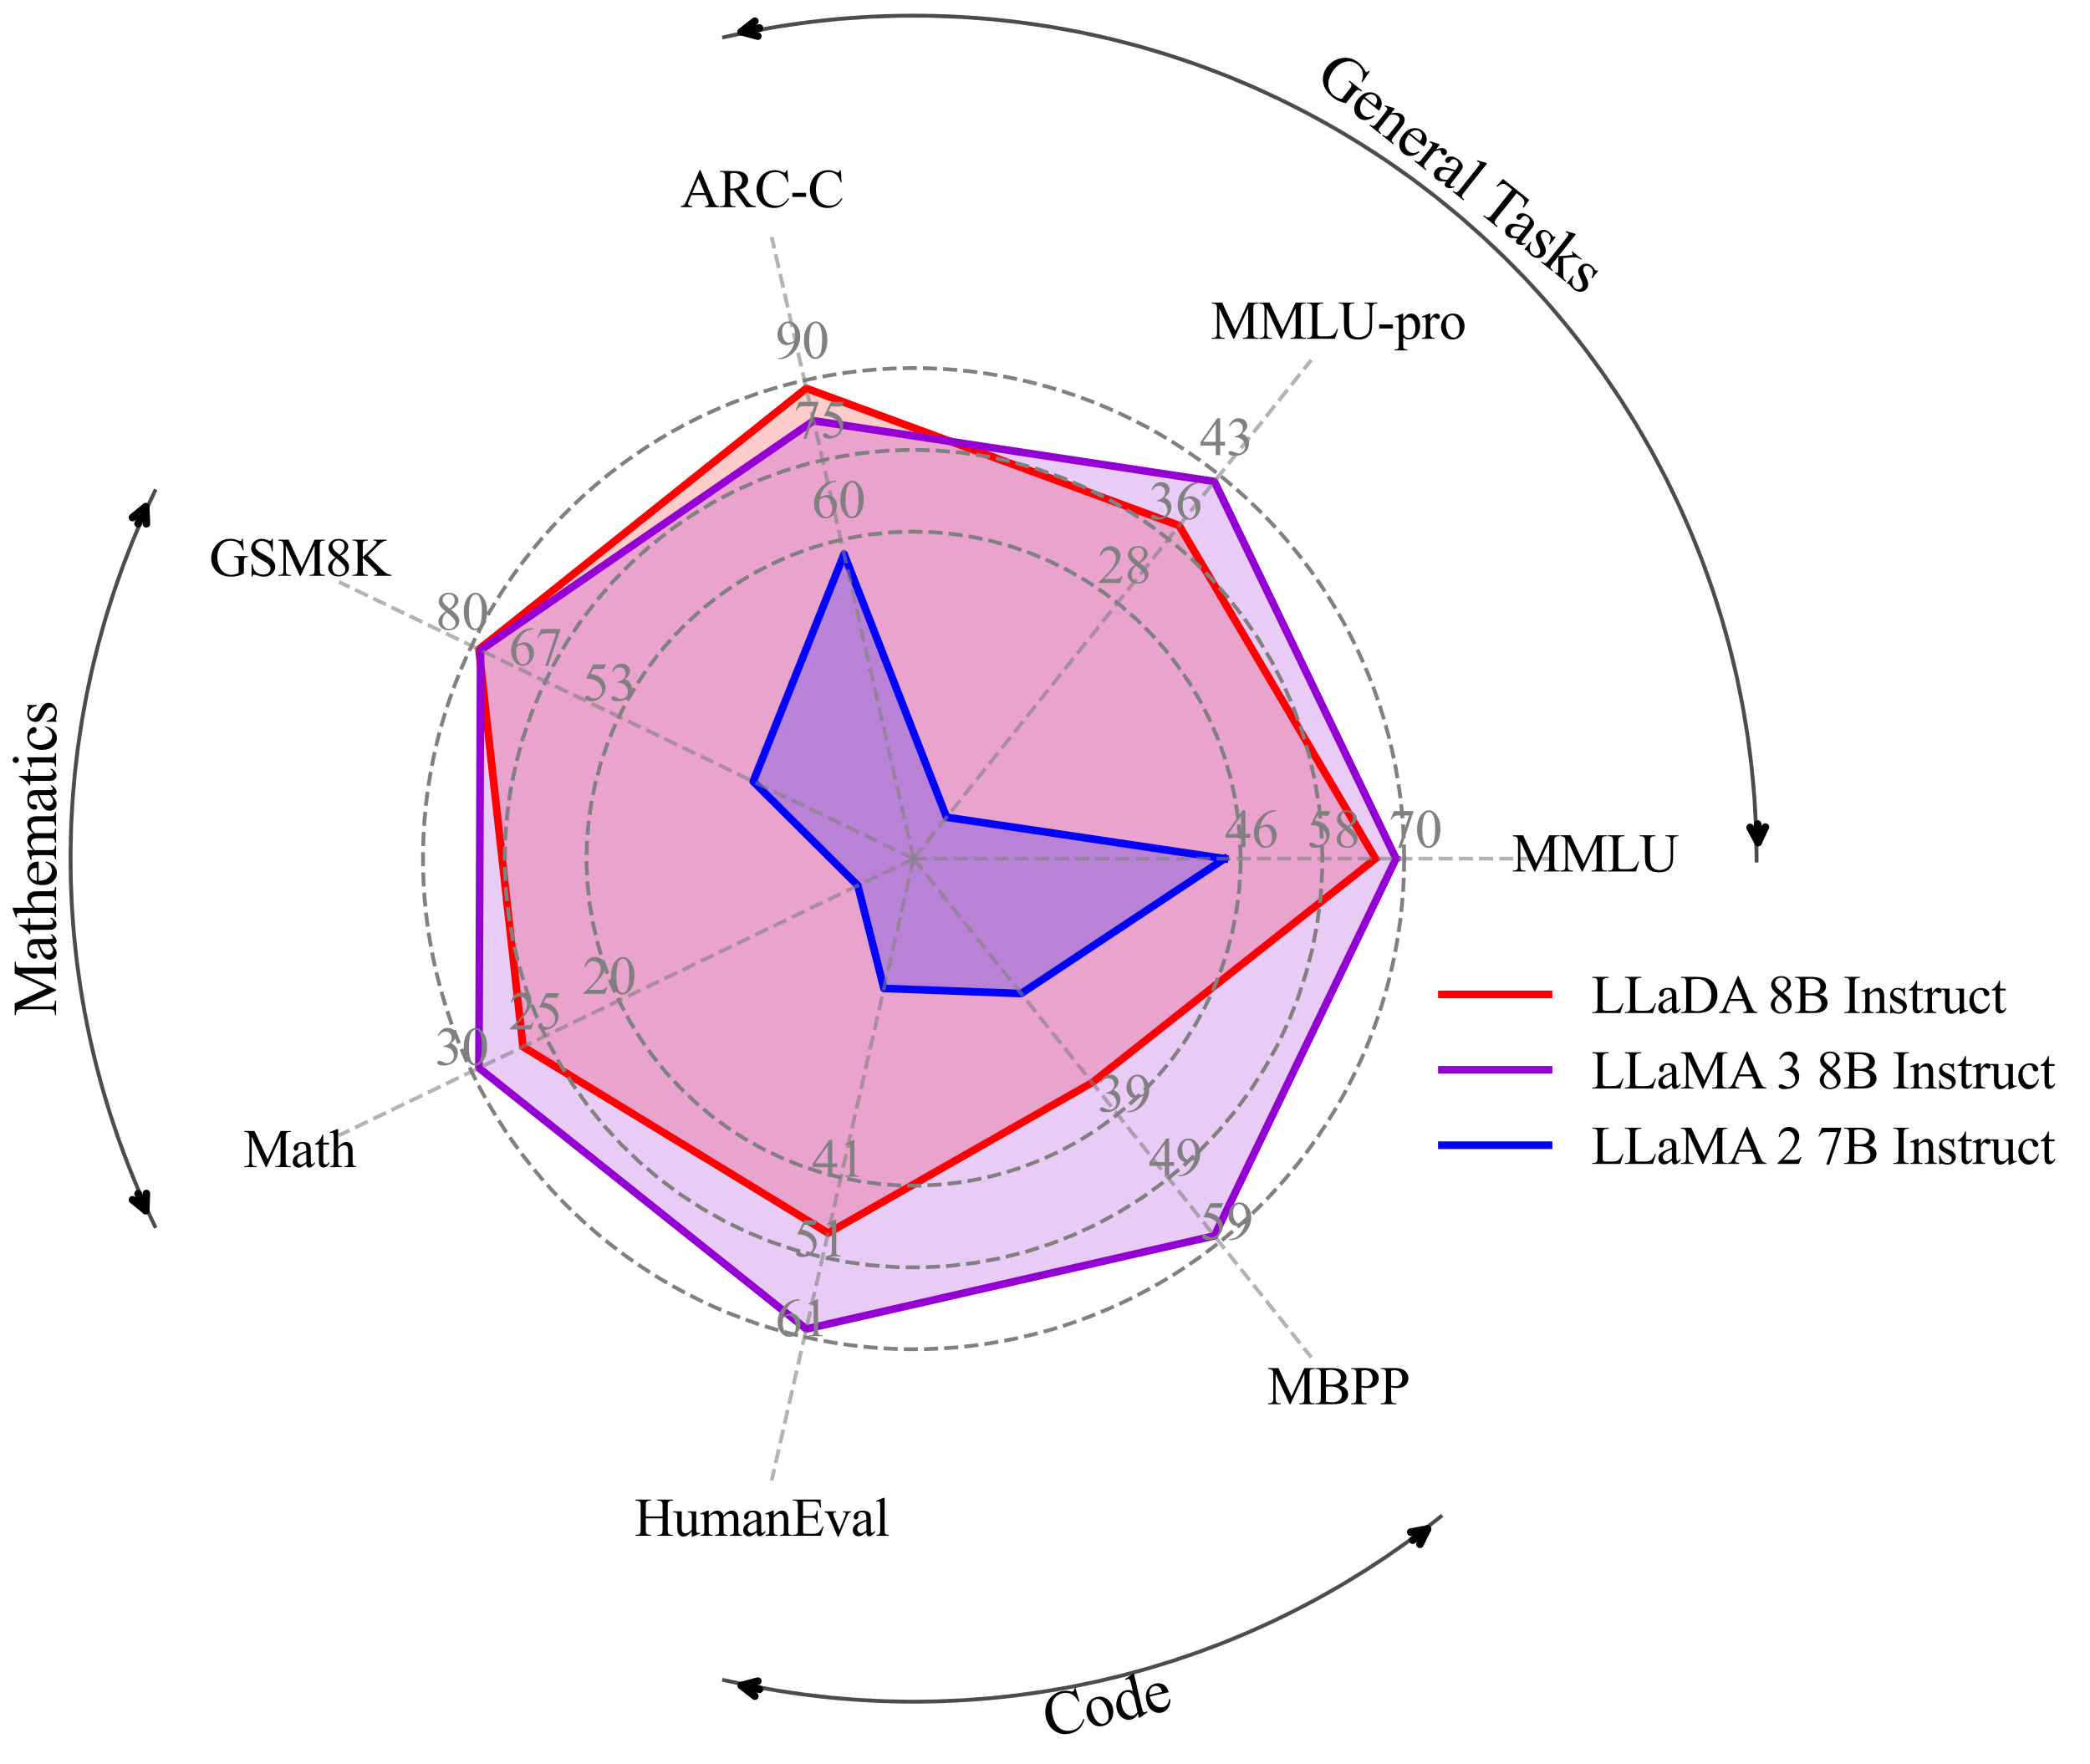 <?xml version="1.0" encoding="utf-8" standalone="no"?>
<!DOCTYPE svg PUBLIC "-//W3C//DTD SVG 1.1//EN"
  "http://www.w3.org/Graphics/SVG/1.1/DTD/svg11.dtd">
<svg xmlns:xlink="http://www.w3.org/1999/xlink" width="548.546pt" height="462.976pt" viewBox="0 0 548.546 462.976" xmlns="http://www.w3.org/2000/svg" version="1.1">
 <defs>
  <style type="text/css">*{stroke-linejoin: round; stroke-linecap: butt}</style>
 </defs>
 <g id="figure_1">
  <g id="patch_1">
   <path d="M 0 462.976 
L 548.546 462.976 
L 548.546 0 
L 0 0 
z
" style="fill: #ffffff"/>
  </g>
  <g id="axes_1">
   <g id="patch_2">
    <path d="M 461.54 225.36 
C 461.54 196.239 455.804 167.401 444.659 140.496 
C 433.515 113.592 417.18 89.144 396.588 68.552 
C 375.996 47.96 351.548 31.625 324.644 20.48 
C 297.739 9.336 268.901 3.6 239.78 3.6 
C 210.659 3.6 181.82 9.336 154.916 20.48 
C 128.011 31.625 103.564 47.96 82.972 68.552 
C 62.38 89.144 46.044 113.592 34.9 140.496 
C 23.756 167.401 18.02 196.239 18.02 225.36 
C 18.02 254.481 23.756 283.319 34.9 310.224 
C 46.044 337.128 62.38 361.576 82.972 382.168 
C 103.564 402.76 128.011 419.095 154.916 430.24 
C 181.82 441.384 210.659 447.12 239.78 447.12 
C 268.901 447.12 297.739 441.384 324.644 430.24 
C 351.548 419.095 375.996 402.76 396.588 382.168 
C 417.18 361.576 433.515 337.128 444.659 310.224 
C 455.804 283.319 461.54 254.481 461.54 225.36 
M 239.78 225.36 
C 239.78 225.36 239.78 225.36 239.78 225.36 
C 239.78 225.36 239.78 225.36 239.78 225.36 
C 239.78 225.36 239.78 225.36 239.78 225.36 
C 239.78 225.36 239.78 225.36 239.78 225.36 
C 239.78 225.36 239.78 225.36 239.78 225.36 
C 239.78 225.36 239.78 225.36 239.78 225.36 
C 239.78 225.36 239.78 225.36 239.78 225.36 
C 239.78 225.36 239.78 225.36 239.78 225.36 
C 239.78 225.36 239.78 225.36 239.78 225.36 
C 239.78 225.36 239.78 225.36 239.78 225.36 
C 239.78 225.36 239.78 225.36 239.78 225.36 
C 239.78 225.36 239.78 225.36 239.78 225.36 
C 239.78 225.36 239.78 225.36 239.78 225.36 
C 239.78 225.36 239.78 225.36 239.78 225.36 
C 239.78 225.36 239.78 225.36 239.78 225.36 
C 239.78 225.36 239.78 225.36 239.78 225.36 
z
" style="fill: #ffffff"/>
   </g>
   <g id="patch_3">
    <path d="M 361.029 225.36 
L 309.492 137.943 
L 211.605 101.917 
L 125.701 170.423 
L 137.263 274.729 
L 217.353 323.619 
L 286.653 284.138 
z
" clip-path="url(#pfbecce41f5)" style="fill: #ff0000; opacity: 0.2; stroke: #ff0000; stroke-linejoin: miter"/>
   </g>
   <g id="patch_4">
    <path d="M 366.398 225.36 
L 318.725 126.366 
L 213.547 110.425 
L 126.137 170.632 
L 125.701 280.297 
L 211.605 348.803 
L 318.725 324.354 
z
" clip-path="url(#pfbecce41f5)" style="fill: #9400d3; opacity: 0.2; stroke: #9400d3; stroke-linejoin: miter"/>
   </g>
   <g id="patch_5">
    <path d="M 321.415 225.36 
L 248.447 214.492 
L 221.538 145.436 
L 197.69 205.09 
L 225.135 232.413 
L 232.006 259.42 
L 268.014 260.764 
z
" clip-path="url(#pfbecce41f5)" style="fill: #0000ff; opacity: 0.2; stroke: #0000ff; stroke-linejoin: miter"/>
   </g>
   <g id="matplotlib.axis_1"/>
   <g id="matplotlib.axis_2"/>
   <g id="line2d_1">
    <path d="M 361.029 225.36 
L 309.492 137.943 
L 211.605 101.917 
L 125.701 170.423 
L 137.263 274.729 
L 217.353 323.619 
L 286.653 284.138 
L 361.029 225.36 
" clip-path="url(#pfbecce41f5)" style="fill: none; stroke: #ff0000; stroke-width: 2; stroke-linecap: square"/>
   </g>
   <g id="line2d_2">
    <path d="M 366.398 225.36 
L 318.725 126.366 
L 213.547 110.425 
L 126.137 170.632 
L 125.701 280.297 
L 211.605 348.803 
L 318.725 324.354 
L 366.398 225.36 
" clip-path="url(#pfbecce41f5)" style="fill: none; stroke: #9400d3; stroke-width: 2; stroke-linecap: square"/>
   </g>
   <g id="line2d_3">
    <path d="M 321.415 225.36 
L 248.447 214.492 
L 221.538 145.436 
L 197.69 205.09 
L 225.135 232.413 
L 232.006 259.42 
L 268.014 260.764 
L 321.415 225.36 
" clip-path="url(#pfbecce41f5)" style="fill: none; stroke: #0000ff; stroke-width: 2; stroke-linecap: square"/>
   </g>
   <g id="line2d_4">
    <path d="M 325.622 225.36 
L 325.451 219.943 
L 324.939 214.547 
L 324.087 209.195 
L 322.898 203.907 
L 321.379 198.704 
L 319.534 193.608 
L 317.372 188.638 
L 314.9 183.815 
L 312.128 179.157 
L 309.068 174.684 
L 305.732 170.412 
L 302.133 166.36 
L 298.286 162.543 
L 294.205 158.976 
L 289.907 155.674 
L 285.41 152.649 
L 280.73 149.915 
L 275.888 147.481 
L 270.901 145.357 
L 265.791 143.553 
L 260.576 142.075 
L 255.279 140.928 
L 249.92 140.118 
L 244.521 139.648 
L 239.102 139.52 
L 233.687 139.734 
L 228.295 140.289 
L 222.95 141.183 
L 217.671 142.413 
L 212.481 143.974 
L 207.399 145.859 
L 202.447 148.061 
L 197.643 150.571 
L 193.008 153.379 
L 188.558 156.474 
L 184.313 159.843 
L 180.289 163.474 
L 176.503 167.352 
L 172.968 171.46 
L 169.7 175.784 
L 166.711 180.305 
L 164.014 185.006 
L 161.618 189.868 
L 159.534 194.871 
L 157.77 199.996 
L 156.333 205.222 
L 155.228 210.528 
L 154.461 215.893 
L 154.033 221.296 
L 153.948 226.715 
L 154.205 232.129 
L 154.802 237.516 
L 155.739 242.854 
L 157.01 248.123 
L 158.612 253.3 
L 160.537 258.367 
L 162.777 263.302 
L 165.325 268.086 
L 168.17 272.699 
L 171.3 277.124 
L 174.703 281.342 
L 178.366 285.337 
L 182.273 289.093 
L 186.409 292.595 
L 190.759 295.829 
L 195.303 298.782 
L 200.025 301.442 
L 204.906 303.799 
L 209.925 305.844 
L 215.064 307.567 
L 220.301 308.963 
L 225.615 310.026 
L 230.987 310.751 
L 236.393 311.136 
L 241.812 311.179 
L 247.224 310.879 
L 252.606 310.239 
L 257.937 309.26 
L 263.195 307.947 
L 268.36 306.305 
L 273.411 304.34 
L 278.328 302.06 
L 283.092 299.475 
L 287.682 296.594 
L 292.082 293.429 
L 296.274 289.993 
L 300.24 286.299 
L 303.965 282.362 
L 307.434 278.198 
L 310.633 273.823 
L 313.551 269.256 
L 316.174 264.513 
L 318.492 259.614 
L 320.497 254.578 
L 322.18 249.426 
L 323.534 244.179 
L 324.555 238.856 
L 325.238 233.479 
L 325.58 228.07 
L 325.622 225.36 
L 325.622 225.36 
" clip-path="url(#pfbecce41f5)" style="fill: none; stroke-dasharray: 3.7,1.6; stroke-dashoffset: 0; stroke: #808080"/>
   </g>
   <g id="line2d_5">
    <path d="M 347.083 225.36 
L 346.869 218.589 
L 346.228 211.844 
L 345.163 205.154 
L 343.678 198.544 
L 341.779 192.04 
L 339.473 185.67 
L 336.769 179.458 
L 333.679 173.429 
L 330.215 167.607 
L 326.39 162.015 
L 322.22 156.676 
L 317.722 151.61 
L 312.912 146.838 
L 307.811 142.38 
L 302.439 138.252 
L 296.817 134.472 
L 290.968 131.053 
L 284.915 128.011 
L 278.682 125.357 
L 272.293 123.101 
L 265.775 121.253 
L 259.154 119.82 
L 252.455 118.808 
L 245.706 118.221 
L 238.933 118.06 
L 232.163 118.327 
L 225.424 119.021 
L 218.742 120.139 
L 212.144 121.677 
L 205.656 123.627 
L 199.304 125.983 
L 193.114 128.736 
L 187.109 131.873 
L 181.315 135.383 
L 175.753 139.252 
L 170.447 143.464 
L 165.417 148.003 
L 160.683 152.85 
L 156.265 157.986 
L 152.18 163.39 
L 148.444 169.042 
L 145.072 174.918 
L 142.078 180.995 
L 139.473 187.249 
L 137.268 193.655 
L 135.471 200.187 
L 134.09 206.82 
L 133.131 213.526 
L 132.597 220.28 
L 132.49 227.054 
L 132.811 233.821 
L 133.558 240.555 
L 134.728 247.228 
L 136.318 253.813 
L 138.32 260.286 
L 140.726 266.619 
L 143.527 272.787 
L 146.712 278.767 
L 150.267 284.534 
L 154.18 290.064 
L 158.434 295.337 
L 163.012 300.331 
L 167.896 305.026 
L 173.067 309.404 
L 178.503 313.446 
L 184.184 317.137 
L 190.087 320.463 
L 196.187 323.409 
L 202.462 325.965 
L 208.885 328.119 
L 215.431 329.864 
L 222.074 331.192 
L 228.788 332.099 
L 235.546 332.58 
L 242.321 332.633 
L 249.085 332.259 
L 255.812 331.459 
L 262.476 330.236 
L 269.049 328.594 
L 275.505 326.541 
L 281.819 324.085 
L 287.965 321.236 
L 293.92 318.004 
L 299.658 314.403 
L 305.158 310.446 
L 310.397 306.151 
L 315.355 301.534 
L 320.011 296.613 
L 324.347 291.408 
L 328.347 285.939 
L 331.993 280.229 
L 335.272 274.301 
L 338.17 268.177 
L 340.676 261.883 
L 342.78 255.443 
L 344.473 248.883 
L 345.749 242.23 
L 346.602 235.509 
L 347.03 228.747 
L 347.083 225.36 
L 347.083 225.36 
" clip-path="url(#pfbecce41f5)" style="fill: none; stroke-dasharray: 3.7,1.6; stroke-dashoffset: 0; stroke: #808080"/>
   </g>
   <g id="line2d_6">
    <path d="M 368.544 225.36 
L 368.479 221.295 
L 368.287 217.234 
L 367.966 213.182 
L 367.518 209.141 
L 366.942 205.117 
L 366.24 201.112 
L 365.412 197.132 
L 364.458 193.18 
L 363.38 189.26 
L 362.179 185.376 
L 360.855 181.532 
L 359.411 177.732 
L 357.848 173.979 
L 356.167 170.278 
L 354.37 166.631 
L 352.459 163.043 
L 350.436 159.517 
L 348.302 156.056 
L 346.06 152.665 
L 343.712 149.346 
L 341.261 146.103 
L 338.708 142.939 
L 336.057 139.857 
L 333.31 136.86 
L 330.47 133.952 
L 327.539 131.134 
L 324.52 128.411 
L 321.418 125.784 
L 318.233 123.256 
L 314.971 120.831 
L 311.634 118.509 
L 308.225 116.294 
L 304.748 114.188 
L 301.206 112.192 
L 297.603 110.309 
L 293.942 108.541 
L 290.227 106.89 
L 286.462 105.356 
L 282.65 103.942 
L 278.796 102.649 
L 274.903 101.479 
L 270.974 100.432 
L 267.015 99.509 
L 263.029 98.712 
L 259.019 98.042 
L 254.99 97.498 
L 250.946 97.081 
L 246.891 96.793 
L 242.829 96.632 
L 238.763 96.6 
L 234.699 96.696 
L 230.64 96.921 
L 226.59 97.273 
L 222.553 97.754 
L 218.533 98.361 
L 214.535 99.095 
L 210.561 99.955 
L 206.617 100.94 
L 202.706 102.049 
L 198.831 103.281 
L 194.998 104.634 
L 191.209 106.108 
L 187.469 107.701 
L 183.78 109.411 
L 180.148 111.236 
L 176.575 113.176 
L 173.065 115.227 
L 169.622 117.388 
L 166.248 119.657 
L 162.948 122.031 
L 159.724 124.508 
L 156.58 127.085 
L 153.519 129.761 
L 150.544 132.531 
L 147.658 135.395 
L 144.864 138.348 
L 142.165 141.387 
L 139.562 144.511 
L 137.06 147.715 
L 134.66 150.996 
L 132.365 154.352 
L 130.177 157.778 
L 128.098 161.272 
L 126.13 164.829 
L 124.276 168.447 
L 122.537 172.122 
L 120.915 175.85 
L 119.411 179.627 
L 118.027 183.449 
L 116.765 187.314 
L 115.625 191.216 
L 114.609 195.152 
L 113.718 199.119 
L 112.953 203.112 
L 112.313 207.126 
L 111.801 211.159 
L 111.417 215.207 
L 111.16 219.264 
L 111.032 223.327 
L 111.032 227.393 
L 111.16 231.456 
L 111.417 235.513 
L 111.801 239.561 
L 112.313 243.594 
L 112.953 247.608 
L 113.718 251.601 
L 114.609 255.568 
L 115.625 259.504 
L 116.765 263.406 
L 118.027 267.271 
L 119.411 271.093 
L 120.915 274.87 
L 122.537 278.598 
L 124.276 282.273 
L 126.13 285.891 
L 128.098 289.448 
L 130.177 292.942 
L 132.365 296.368 
L 134.66 299.724 
L 137.06 303.005 
L 139.562 306.209 
L 142.165 309.333 
L 144.864 312.372 
L 147.658 315.325 
L 150.544 318.189 
L 153.519 320.959 
L 156.58 323.635 
L 159.724 326.212 
L 162.948 328.689 
L 166.248 331.063 
L 169.622 333.332 
L 173.065 335.493 
L 176.575 337.544 
L 180.148 339.484 
L 183.78 341.309 
L 187.469 343.019 
L 191.209 344.612 
L 194.998 346.086 
L 198.831 347.439 
L 202.706 348.671 
L 206.617 349.78 
L 210.561 350.765 
L 214.535 351.625 
L 218.533 352.359 
L 222.553 352.966 
L 226.59 353.447 
L 230.64 353.799 
L 234.699 354.024 
L 238.763 354.12 
L 242.829 354.088 
L 246.891 353.927 
L 250.946 353.639 
L 254.99 353.222 
L 259.019 352.678 
L 263.029 352.008 
L 267.015 351.211 
L 270.974 350.288 
L 274.903 349.241 
L 278.796 348.071 
L 282.65 346.778 
L 286.462 345.364 
L 290.227 343.83 
L 293.942 342.179 
L 297.603 340.411 
L 301.206 338.528 
L 304.748 336.532 
L 308.225 334.426 
L 311.634 332.211 
L 314.971 329.889 
L 318.233 327.464 
L 321.418 324.936 
L 324.52 322.309 
L 327.539 319.586 
L 330.47 316.768 
L 333.31 313.86 
L 336.057 310.863 
L 338.708 307.781 
L 341.261 304.617 
L 343.712 301.374 
L 346.06 298.055 
L 348.302 294.664 
L 350.436 291.203 
L 352.459 287.677 
L 354.37 284.089 
L 356.167 280.442 
L 357.848 276.741 
L 359.411 272.988 
L 360.855 269.188 
L 362.179 265.344 
L 363.38 261.46 
L 364.458 257.54 
L 365.412 253.588 
L 366.24 249.608 
L 366.942 245.603 
L 367.518 241.579 
L 367.966 237.538 
L 368.287 233.486 
L 368.479 229.425 
L 368.544 225.36 
L 368.544 225.36 
" clip-path="url(#pfbecce41f5)" style="fill: none; stroke-dasharray: 3.7,1.6; stroke-dashoffset: 0; stroke: #808080"/>
   </g>
   <g id="line2d_7">
    <path d="M 239.78 225.36 
L 407.173 225.36 
" clip-path="url(#pfbecce41f5)" style="fill: none; stroke-dasharray: 3.7,1.6; stroke-dashoffset: 0; stroke: #808080; stroke-opacity: 0.6"/>
   </g>
   <g id="line2d_8">
    <path d="M 239.78 225.36 
L 344.148 94.487 
" clip-path="url(#pfbecce41f5)" style="fill: none; stroke-dasharray: 3.7,1.6; stroke-dashoffset: 0; stroke: #808080; stroke-opacity: 0.6"/>
   </g>
   <g id="line2d_9">
    <path d="M 239.78 225.36 
L 202.531 62.164 
" clip-path="url(#pfbecce41f5)" style="fill: none; stroke-dasharray: 3.7,1.6; stroke-dashoffset: 0; stroke: #808080; stroke-opacity: 0.6"/>
   </g>
   <g id="line2d_10">
    <path d="M 239.78 225.36 
L 88.964 152.731 
" clip-path="url(#pfbecce41f5)" style="fill: none; stroke-dasharray: 3.7,1.6; stroke-dashoffset: 0; stroke: #808080; stroke-opacity: 0.6"/>
   </g>
   <g id="line2d_11">
    <path d="M 239.78 225.36 
L 88.964 297.989 
" clip-path="url(#pfbecce41f5)" style="fill: none; stroke-dasharray: 3.7,1.6; stroke-dashoffset: 0; stroke: #808080; stroke-opacity: 0.6"/>
   </g>
   <g id="line2d_12">
    <path d="M 239.78 225.36 
L 202.531 388.556 
" clip-path="url(#pfbecce41f5)" style="fill: none; stroke-dasharray: 3.7,1.6; stroke-dashoffset: 0; stroke: #808080; stroke-opacity: 0.6"/>
   </g>
   <g id="line2d_13">
    <path d="M 239.78 225.36 
L 344.148 356.233 
" clip-path="url(#pfbecce41f5)" style="fill: none; stroke-dasharray: 3.7,1.6; stroke-dashoffset: 0; stroke: #808080; stroke-opacity: 0.6"/>
   </g>
   <g id="line2d_14">
    <path d="M 461.54 225.36 
L 461.395 217.36 
L 460.963 209.37 
L 460.242 201.401 
L 459.234 193.463 
L 457.94 185.566 
L 456.363 177.722 
L 454.503 169.939 
L 452.364 162.229 
L 449.948 154.601 
L 447.258 147.065 
L 444.299 139.631 
L 441.073 132.308 
L 437.585 125.107 
L 433.839 118.036 
L 429.841 111.105 
L 425.595 104.322 
L 421.108 97.698 
L 416.384 91.239 
L 411.43 84.955 
L 406.253 78.854 
L 400.86 72.943 
L 395.256 67.231 
L 389.45 61.725 
L 383.449 56.432 
L 377.261 51.359 
L 370.895 46.513 
L 364.357 41.899 
L 357.657 37.524 
L 350.804 33.394 
L 343.806 29.513 
L 336.673 25.888 
L 329.414 22.522 
L 322.038 19.42 
L 314.555 16.587 
L 306.974 14.025 
L 299.306 11.739 
L 291.561 9.73 
L 283.748 8.002 
L 275.878 6.558 
L 267.961 5.398 
L 260.007 4.524 
L 252.027 3.938 
L 244.031 3.641 
L 236.029 3.632 
L 228.032 3.911 
L 220.051 4.479 
L 212.095 5.335 
L 204.175 6.477 
L 196.302 7.904 
L 190.434 9.16 
L 190.434 9.16 
" clip-path="url(#pfbecce41f5)" style="fill: none; stroke: #000000; stroke-opacity: 0.7; stroke-width: 2; stroke-linecap: square"/>
   </g>
   <g id="line2d_15">
    <path d="M 39.981 129.142 
L 37.043 135.497 
L 34.307 141.942 
L 31.776 148.47 
L 29.453 155.075 
L 27.339 161.75 
L 25.436 168.488 
L 23.748 175.283 
L 22.275 182.127 
L 21.018 189.015 
L 19.98 195.939 
L 19.161 202.893 
L 18.562 209.869 
L 18.183 216.86 
L 18.025 223.86 
L 18.088 230.861 
L 18.372 237.857 
L 18.877 244.84 
L 19.602 251.804 
L 20.547 258.741 
L 21.71 265.646 
L 23.09 272.51 
L 24.687 279.327 
L 26.497 286.09 
L 28.521 292.793 
L 30.755 299.428 
L 33.197 305.99 
L 35.846 312.471 
L 38.697 318.866 
L 39.981 321.578 
L 39.981 321.578 
" clip-path="url(#pfbecce41f5)" style="fill: none; stroke: #000000; stroke-opacity: 0.7; stroke-width: 2; stroke-linecap: square"/>
   </g>
   <g id="line2d_16">
    <path d="M 190.434 441.56 
L 197.283 443.01 
L 204.175 444.243 
L 211.103 445.258 
L 218.059 446.054 
L 225.037 446.629 
L 232.029 446.985 
L 239.03 447.119 
L 246.031 447.032 
L 253.025 446.724 
L 260.007 446.196 
L 266.968 445.447 
L 273.903 444.479 
L 280.803 443.293 
L 287.662 441.889 
L 294.474 440.269 
L 301.231 438.436 
L 307.927 436.39 
L 314.555 434.133 
L 321.108 431.669 
L 327.58 428.998 
L 333.965 426.125 
L 340.256 423.052 
L 346.447 419.781 
L 352.531 416.317 
L 358.503 412.662 
L 364.357 408.821 
L 370.087 404.797 
L 375.686 400.594 
L 378.045 398.739 
L 378.045 398.739 
" clip-path="url(#pfbecce41f5)" style="fill: none; stroke: #000000; stroke-opacity: 0.7; stroke-width: 2; stroke-linecap: square"/>
   </g>
   <g id="text_1">
    <!-- 46 -->
    <g style="fill: #808080" transform="translate(321.484 222.365) scale(0.14 -0.14)">
     <defs>
      <path id="TimesNewRomanPSMT-34" d="M 2978 1563 
L 2978 1119 
L 2409 1119 
L 2409 0 
L 1894 0 
L 1894 1119 
L 100 1119 
L 100 1519 
L 2066 4325 
L 2409 4325 
L 2409 1563 
L 2978 1563 
z
M 1894 1563 
L 1894 3666 
L 406 1563 
L 1894 1563 
z
" transform="scale(0.016)"/>
      <path id="TimesNewRomanPSMT-36" d="M 2869 4325 
L 2869 4209 
Q 2456 4169 2195 4045 
Q 1934 3922 1679 3669 
Q 1425 3416 1258 3105 
Q 1091 2794 978 2366 
Q 1428 2675 1881 2675 
Q 2316 2675 2634 2325 
Q 2953 1975 2953 1425 
Q 2953 894 2631 456 
Q 2244 -75 1606 -75 
Q 1172 -75 869 213 
Q 275 772 275 1663 
Q 275 2231 503 2743 
Q 731 3256 1154 3653 
Q 1578 4050 1965 4187 
Q 2353 4325 2688 4325 
L 2869 4325 
z
M 925 2138 
Q 869 1716 869 1456 
Q 869 1156 980 804 
Q 1091 453 1309 247 
Q 1469 100 1697 100 
Q 1969 100 2183 356 
Q 2397 613 2397 1088 
Q 2397 1622 2184 2012 
Q 1972 2403 1581 2403 
Q 1463 2403 1327 2353 
Q 1191 2303 925 2138 
z
" transform="scale(0.016)"/>
     </defs>
     <use xlink:href="#TimesNewRomanPSMT-34"/>
     <use xlink:href="#TimesNewRomanPSMT-36" x="50"/>
    </g>
   </g>
   <g id="text_2">
    <!-- 28 -->
    <g style="fill: #808080" transform="translate(288.086 153.014) scale(0.14 -0.14)">
     <defs>
      <path id="TimesNewRomanPSMT-32" d="M 2934 816 
L 2638 0 
L 138 0 
L 138 116 
Q 1241 1122 1691 1759 
Q 2141 2397 2141 2925 
Q 2141 3328 1894 3587 
Q 1647 3847 1303 3847 
Q 991 3847 742 3664 
Q 494 3481 375 3128 
L 259 3128 
Q 338 3706 661 4015 
Q 984 4325 1469 4325 
Q 1984 4325 2329 3994 
Q 2675 3663 2675 3213 
Q 2675 2891 2525 2569 
Q 2294 2063 1775 1497 
Q 997 647 803 472 
L 1909 472 
Q 2247 472 2383 497 
Q 2519 522 2628 598 
Q 2738 675 2819 816 
L 2934 816 
z
" transform="scale(0.016)"/>
      <path id="TimesNewRomanPSMT-38" d="M 1228 2134 
Q 725 2547 579 2797 
Q 434 3047 434 3316 
Q 434 3728 753 4026 
Q 1072 4325 1600 4325 
Q 2113 4325 2425 4047 
Q 2738 3769 2738 3413 
Q 2738 3175 2569 2928 
Q 2400 2681 1866 2347 
Q 2416 1922 2594 1678 
Q 2831 1359 2831 1006 
Q 2831 559 2490 242 
Q 2150 -75 1597 -75 
Q 994 -75 656 303 
Q 388 606 388 966 
Q 388 1247 577 1523 
Q 766 1800 1228 2134 
z
M 1719 2469 
Q 2094 2806 2194 3001 
Q 2294 3197 2294 3444 
Q 2294 3772 2109 3958 
Q 1925 4144 1606 4144 
Q 1288 4144 1088 3959 
Q 888 3775 888 3528 
Q 888 3366 970 3203 
Q 1053 3041 1206 2894 
L 1719 2469 
z
M 1375 2016 
Q 1116 1797 991 1539 
Q 866 1281 866 981 
Q 866 578 1086 336 
Q 1306 94 1647 94 
Q 1984 94 2187 284 
Q 2391 475 2391 747 
Q 2391 972 2272 1150 
Q 2050 1481 1375 2016 
z
" transform="scale(0.016)"/>
     </defs>
     <use xlink:href="#TimesNewRomanPSMT-32"/>
     <use xlink:href="#TimesNewRomanPSMT-38" x="50"/>
    </g>
   </g>
   <g id="text_3">
    <!-- 60 -->
    <g style="fill: #808080" transform="translate(213.041 135.885) scale(0.14 -0.14)">
     <defs>
      <path id="TimesNewRomanPSMT-30" d="M 231 2094 
Q 231 2819 450 3342 
Q 669 3866 1031 4122 
Q 1313 4325 1613 4325 
Q 2100 4325 2488 3828 
Q 2972 3213 2972 2159 
Q 2972 1422 2759 906 
Q 2547 391 2217 158 
Q 1888 -75 1581 -75 
Q 975 -75 572 641 
Q 231 1244 231 2094 
z
M 844 2016 
Q 844 1141 1059 588 
Q 1238 122 1591 122 
Q 1759 122 1940 273 
Q 2122 425 2216 781 
Q 2359 1319 2359 2297 
Q 2359 3022 2209 3506 
Q 2097 3866 1919 4016 
Q 1791 4119 1609 4119 
Q 1397 4119 1231 3928 
Q 1006 3669 925 3112 
Q 844 2556 844 2016 
z
" transform="scale(0.016)"/>
     </defs>
     <use xlink:href="#TimesNewRomanPSMT-36"/>
     <use xlink:href="#TimesNewRomanPSMT-30" x="50"/>
    </g>
   </g>
   <g id="text_4">
    <!-- 53 -->
    <g style="fill: #808080" transform="translate(152.86 183.878) scale(0.14 -0.14)">
     <defs>
      <path id="TimesNewRomanPSMT-35" d="M 2778 4238 
L 2534 3706 
L 1259 3706 
L 981 3138 
Q 1809 3016 2294 2522 
Q 2709 2097 2709 1522 
Q 2709 1188 2573 903 
Q 2438 619 2231 419 
Q 2025 219 1772 97 
Q 1413 -75 1034 -75 
Q 653 -75 479 54 
Q 306 184 306 341 
Q 306 428 378 495 
Q 450 563 559 563 
Q 641 563 702 538 
Q 763 513 909 409 
Q 1144 247 1384 247 
Q 1750 247 2026 523 
Q 2303 800 2303 1197 
Q 2303 1581 2056 1914 
Q 1809 2247 1375 2428 
Q 1034 2569 447 2591 
L 1259 4238 
L 2778 4238 
z
" transform="scale(0.016)"/>
      <path id="TimesNewRomanPSMT-33" d="M 325 3431 
Q 506 3859 782 4092 
Q 1059 4325 1472 4325 
Q 1981 4325 2253 3994 
Q 2459 3747 2459 3466 
Q 2459 3003 1878 2509 
Q 2269 2356 2469 2072 
Q 2669 1788 2669 1403 
Q 2669 853 2319 450 
Q 1863 -75 997 -75 
Q 569 -75 414 31 
Q 259 138 259 259 
Q 259 350 332 419 
Q 406 488 509 488 
Q 588 488 669 463 
Q 722 447 909 348 
Q 1097 250 1169 231 
Q 1284 197 1416 197 
Q 1734 197 1970 444 
Q 2206 691 2206 1028 
Q 2206 1275 2097 1509 
Q 2016 1684 1919 1775 
Q 1784 1900 1550 2001 
Q 1316 2103 1072 2103 
L 972 2103 
L 972 2197 
Q 1219 2228 1467 2375 
Q 1716 2522 1828 2728 
Q 1941 2934 1941 3181 
Q 1941 3503 1739 3701 
Q 1538 3900 1238 3900 
Q 753 3900 428 3381 
L 325 3431 
z
" transform="scale(0.016)"/>
     </defs>
     <use xlink:href="#TimesNewRomanPSMT-35"/>
     <use xlink:href="#TimesNewRomanPSMT-33" x="50"/>
    </g>
   </g>
   <g id="text_5">
    <!-- 20 -->
    <g style="fill: #808080" transform="translate(152.86 260.853) scale(0.14 -0.14)">
     <use xlink:href="#TimesNewRomanPSMT-32"/>
     <use xlink:href="#TimesNewRomanPSMT-30" x="50"/>
    </g>
   </g>
   <g id="text_6">
    <!-- 41 -->
    <g style="fill: #808080" transform="translate(213.041 308.845) scale(0.14 -0.14)">
     <defs>
      <path id="TimesNewRomanPSMT-31" d="M 750 3822 
L 1781 4325 
L 1884 4325 
L 1884 747 
Q 1884 391 1914 303 
Q 1944 216 2037 169 
Q 2131 122 2419 116 
L 2419 0 
L 825 0 
L 825 116 
Q 1125 122 1212 167 
Q 1300 213 1334 289 
Q 1369 366 1369 747 
L 1369 3034 
Q 1369 3497 1338 3628 
Q 1316 3728 1258 3775 
Q 1200 3822 1119 3822 
Q 1003 3822 797 3725 
L 750 3822 
z
" transform="scale(0.016)"/>
     </defs>
     <use xlink:href="#TimesNewRomanPSMT-34"/>
     <use xlink:href="#TimesNewRomanPSMT-31" x="50"/>
    </g>
   </g>
   <g id="text_7">
    <!-- 39 -->
    <g style="fill: #808080" transform="translate(288.086 291.717) scale(0.14 -0.14)">
     <defs>
      <path id="TimesNewRomanPSMT-39" d="M 338 -88 
L 338 28 
Q 744 34 1094 217 
Q 1444 400 1770 856 
Q 2097 1313 2225 1859 
Q 1734 1544 1338 1544 
Q 891 1544 572 1889 
Q 253 2234 253 2806 
Q 253 3363 572 3797 
Q 956 4325 1575 4325 
Q 2097 4325 2469 3894 
Q 2925 3359 2925 2575 
Q 2925 1869 2578 1258 
Q 2231 647 1613 244 
Q 1109 -88 516 -88 
L 338 -88 
z
M 2275 2091 
Q 2331 2497 2331 2741 
Q 2331 3044 2228 3395 
Q 2125 3747 1936 3934 
Q 1747 4122 1506 4122 
Q 1228 4122 1018 3872 
Q 809 3622 809 3128 
Q 809 2469 1088 2097 
Q 1291 1828 1588 1828 
Q 1731 1828 1928 1897 
Q 2125 1966 2275 2091 
z
" transform="scale(0.016)"/>
     </defs>
     <use xlink:href="#TimesNewRomanPSMT-33"/>
     <use xlink:href="#TimesNewRomanPSMT-39" x="50"/>
    </g>
   </g>
   <g id="text_8">
    <!-- 58 -->
    <g style="fill: #808080" transform="translate(342.944 222.365) scale(0.14 -0.14)">
     <use xlink:href="#TimesNewRomanPSMT-35"/>
     <use xlink:href="#TimesNewRomanPSMT-38" x="50"/>
    </g>
   </g>
   <g id="text_9">
    <!-- 36 -->
    <g style="fill: #808080" transform="translate(301.466 136.235) scale(0.14 -0.14)">
     <use xlink:href="#TimesNewRomanPSMT-33"/>
     <use xlink:href="#TimesNewRomanPSMT-36" x="50"/>
    </g>
   </g>
   <g id="text_10">
    <!-- 75 -->
    <g style="fill: #808080" transform="translate(208.266 114.963) scale(0.14 -0.14)">
     <defs>
      <path id="TimesNewRomanPSMT-37" d="M 644 4238 
L 2916 4238 
L 2916 4119 
L 1503 -88 
L 1153 -88 
L 2419 3728 
L 1253 3728 
Q 900 3728 750 3644 
Q 488 3500 328 3200 
L 238 3234 
L 644 4238 
z
" transform="scale(0.016)"/>
     </defs>
     <use xlink:href="#TimesNewRomanPSMT-37"/>
     <use xlink:href="#TimesNewRomanPSMT-35" x="50"/>
    </g>
   </g>
   <g id="text_11">
    <!-- 67 -->
    <g style="fill: #808080" transform="translate(133.525 174.567) scale(0.14 -0.14)">
     <use xlink:href="#TimesNewRomanPSMT-36"/>
     <use xlink:href="#TimesNewRomanPSMT-37" x="50"/>
    </g>
   </g>
   <g id="text_12">
    <!-- 25 -->
    <g style="fill: #808080" transform="translate(133.525 270.164) scale(0.14 -0.14)">
     <use xlink:href="#TimesNewRomanPSMT-32"/>
     <use xlink:href="#TimesNewRomanPSMT-35" x="50"/>
    </g>
   </g>
   <g id="text_13">
    <!-- 51 -->
    <g style="fill: #808080" transform="translate(208.266 329.768) scale(0.14 -0.14)">
     <use xlink:href="#TimesNewRomanPSMT-35"/>
     <use xlink:href="#TimesNewRomanPSMT-31" x="50"/>
    </g>
   </g>
   <g id="text_14">
    <!-- 49 -->
    <g style="fill: #808080" transform="translate(301.466 308.495) scale(0.14 -0.14)">
     <use xlink:href="#TimesNewRomanPSMT-34"/>
     <use xlink:href="#TimesNewRomanPSMT-39" x="50"/>
    </g>
   </g>
   <g id="text_15">
    <!-- 70 -->
    <g style="fill: #808080" transform="translate(364.405 222.365) scale(0.14 -0.14)">
     <use xlink:href="#TimesNewRomanPSMT-37"/>
     <use xlink:href="#TimesNewRomanPSMT-30" x="50"/>
    </g>
   </g>
   <g id="text_16">
    <!-- 43 -->
    <g style="fill: #808080" transform="translate(314.847 119.457) scale(0.14 -0.14)">
     <use xlink:href="#TimesNewRomanPSMT-34"/>
     <use xlink:href="#TimesNewRomanPSMT-33" x="50"/>
    </g>
   </g>
   <g id="text_17">
    <!-- 90 -->
    <g style="fill: #808080" transform="translate(203.49 94.04) scale(0.14 -0.14)">
     <use xlink:href="#TimesNewRomanPSMT-39"/>
     <use xlink:href="#TimesNewRomanPSMT-30" x="50"/>
    </g>
   </g>
   <g id="text_18">
    <!-- 80 -->
    <g style="fill: #808080" transform="translate(114.19 165.255) scale(0.14 -0.14)">
     <use xlink:href="#TimesNewRomanPSMT-38"/>
     <use xlink:href="#TimesNewRomanPSMT-30" x="50"/>
    </g>
   </g>
   <g id="text_19">
    <!-- 30 -->
    <g style="fill: #808080" transform="translate(114.19 279.475) scale(0.14 -0.14)">
     <use xlink:href="#TimesNewRomanPSMT-33"/>
     <use xlink:href="#TimesNewRomanPSMT-30" x="50"/>
    </g>
   </g>
   <g id="text_20">
    <!-- 61 -->
    <g style="fill: #808080" transform="translate(203.49 350.69) scale(0.14 -0.14)">
     <use xlink:href="#TimesNewRomanPSMT-36"/>
     <use xlink:href="#TimesNewRomanPSMT-31" x="50"/>
    </g>
   </g>
   <g id="text_21">
    <!-- 59 -->
    <g style="fill: #808080" transform="translate(314.847 325.274) scale(0.14 -0.14)">
     <use xlink:href="#TimesNewRomanPSMT-35"/>
     <use xlink:href="#TimesNewRomanPSMT-39" x="50"/>
    </g>
   </g>
   <g id="text_22">
    <!-- MMLU -->
    <g transform="translate(396.839 228.723) scale(0.14 -0.14)">
     <defs>
      <path id="TimesNewRomanPSMT-4d" d="M 2619 0 
L 981 3566 
L 981 734 
Q 981 344 1066 247 
Q 1181 116 1431 116 
L 1581 116 
L 1581 0 
L 106 0 
L 106 116 
L 256 116 
Q 525 116 638 278 
Q 706 378 706 734 
L 706 3503 
Q 706 3784 644 3909 
Q 600 4000 483 4061 
Q 366 4122 106 4122 
L 106 4238 
L 1306 4238 
L 2844 922 
L 4356 4238 
L 5556 4238 
L 5556 4122 
L 5409 4122 
Q 5138 4122 5025 3959 
Q 4956 3859 4956 3503 
L 4956 734 
Q 4956 344 5044 247 
Q 5159 116 5409 116 
L 5556 116 
L 5556 0 
L 3756 0 
L 3756 116 
L 3906 116 
Q 4178 116 4288 278 
Q 4356 378 4356 734 
L 4356 3566 
L 2722 0 
L 2619 0 
z
" transform="scale(0.016)"/>
      <path id="TimesNewRomanPSMT-4c" d="M 3669 1172 
L 3772 1150 
L 3409 0 
L 128 0 
L 128 116 
L 288 116 
Q 556 116 672 291 
Q 738 391 738 753 
L 738 3488 
Q 738 3884 650 3984 
Q 528 4122 288 4122 
L 128 4122 
L 128 4238 
L 2047 4238 
L 2047 4122 
Q 1709 4125 1573 4059 
Q 1438 3994 1388 3894 
Q 1338 3794 1338 3416 
L 1338 753 
Q 1338 494 1388 397 
Q 1425 331 1503 300 
Q 1581 269 1991 269 
L 2300 269 
Q 2788 269 2984 341 
Q 3181 413 3343 595 
Q 3506 778 3669 1172 
z
" transform="scale(0.016)"/>
      <path id="TimesNewRomanPSMT-55" d="M 3053 4122 
L 3053 4238 
L 4553 4238 
L 4553 4122 
L 4394 4122 
Q 4144 4122 4009 3913 
Q 3944 3816 3944 3463 
L 3944 1744 
Q 3944 1106 3817 754 
Q 3691 403 3320 151 
Q 2950 -100 2313 -100 
Q 1619 -100 1259 140 
Q 900 381 750 788 
Q 650 1066 650 1831 
L 650 3488 
Q 650 3878 542 4000 
Q 434 4122 194 4122 
L 34 4122 
L 34 4238 
L 1866 4238 
L 1866 4122 
L 1703 4122 
Q 1441 4122 1328 3956 
Q 1250 3844 1250 3488 
L 1250 1641 
Q 1250 1394 1295 1075 
Q 1341 756 1459 578 
Q 1578 400 1801 284 
Q 2025 169 2350 169 
Q 2766 169 3094 350 
Q 3422 531 3542 814 
Q 3663 1097 3663 1772 
L 3663 3488 
Q 3663 3884 3575 3984 
Q 3453 4122 3213 4122 
L 3053 4122 
z
" transform="scale(0.016)"/>
     </defs>
     <use xlink:href="#TimesNewRomanPSMT-4d"/>
     <use xlink:href="#TimesNewRomanPSMT-4d" x="88.916"/>
     <use xlink:href="#TimesNewRomanPSMT-4c" x="177.832"/>
     <use xlink:href="#TimesNewRomanPSMT-55" x="238.916"/>
    </g>
   </g>
   <g id="text_23">
    <!-- MMLU-pro -->
    <g transform="translate(317.843 88.902) scale(0.14 -0.14)">
     <defs>
      <path id="TimesNewRomanPSMT-2d" d="M 259 1672 
L 1875 1672 
L 1875 1200 
L 259 1200 
L 259 1672 
z
" transform="scale(0.016)"/>
      <path id="TimesNewRomanPSMT-70" d="M -6 2578 
L 875 2934 
L 994 2934 
L 994 2266 
Q 1216 2644 1439 2795 
Q 1663 2947 1909 2947 
Q 2341 2947 2628 2609 
Q 2981 2197 2981 1534 
Q 2981 794 2556 309 
Q 2206 -88 1675 -88 
Q 1444 -88 1275 -22 
Q 1150 25 994 166 
L 994 -706 
Q 994 -1000 1030 -1079 
Q 1066 -1159 1155 -1206 
Q 1244 -1253 1478 -1253 
L 1478 -1369 
L -22 -1369 
L -22 -1253 
L 56 -1253 
Q 228 -1256 350 -1188 
Q 409 -1153 442 -1076 
Q 475 -1000 475 -688 
L 475 2019 
Q 475 2297 450 2372 
Q 425 2447 370 2484 
Q 316 2522 222 2522 
Q 147 2522 31 2478 
L -6 2578 
z
M 994 2081 
L 994 1013 
Q 994 666 1022 556 
Q 1066 375 1236 237 
Q 1406 100 1666 100 
Q 1978 100 2172 344 
Q 2425 663 2425 1241 
Q 2425 1897 2138 2250 
Q 1938 2494 1663 2494 
Q 1513 2494 1366 2419 
Q 1253 2363 994 2081 
z
" transform="scale(0.016)"/>
      <path id="TimesNewRomanPSMT-72" d="M 1038 2947 
L 1038 2303 
Q 1397 2947 1775 2947 
Q 1947 2947 2059 2842 
Q 2172 2738 2172 2600 
Q 2172 2478 2090 2393 
Q 2009 2309 1897 2309 
Q 1788 2309 1652 2417 
Q 1516 2525 1450 2525 
Q 1394 2525 1328 2463 
Q 1188 2334 1038 2041 
L 1038 669 
Q 1038 431 1097 309 
Q 1138 225 1241 169 
Q 1344 113 1538 113 
L 1538 0 
L 72 0 
L 72 113 
Q 291 113 397 181 
Q 475 231 506 341 
Q 522 394 522 644 
L 522 1753 
Q 522 2253 501 2348 
Q 481 2444 426 2487 
Q 372 2531 291 2531 
Q 194 2531 72 2484 
L 41 2597 
L 906 2947 
L 1038 2947 
z
" transform="scale(0.016)"/>
      <path id="TimesNewRomanPSMT-6f" d="M 1600 2947 
Q 2250 2947 2644 2453 
Q 2978 2031 2978 1484 
Q 2978 1100 2793 706 
Q 2609 313 2286 112 
Q 1963 -88 1566 -88 
Q 919 -88 538 428 
Q 216 863 216 1403 
Q 216 1797 411 2186 
Q 606 2575 925 2761 
Q 1244 2947 1600 2947 
z
M 1503 2744 
Q 1338 2744 1170 2645 
Q 1003 2547 900 2300 
Q 797 2053 797 1666 
Q 797 1041 1045 587 
Q 1294 134 1700 134 
Q 2003 134 2200 384 
Q 2397 634 2397 1244 
Q 2397 2006 2069 2444 
Q 1847 2744 1503 2744 
z
" transform="scale(0.016)"/>
     </defs>
     <use xlink:href="#TimesNewRomanPSMT-4d"/>
     <use xlink:href="#TimesNewRomanPSMT-4d" x="88.916"/>
     <use xlink:href="#TimesNewRomanPSMT-4c" x="177.832"/>
     <use xlink:href="#TimesNewRomanPSMT-55" x="238.916"/>
     <use xlink:href="#TimesNewRomanPSMT-2d" x="311.133"/>
     <use xlink:href="#TimesNewRomanPSMT-70" x="344.434"/>
     <use xlink:href="#TimesNewRomanPSMT-72" x="394.434"/>
     <use xlink:href="#TimesNewRomanPSMT-6f" x="427.734"/>
    </g>
   </g>
   <g id="text_24">
    <!-- ARC-C -->
    <g transform="translate(178.591 54.368) scale(0.14 -0.14)">
     <defs>
      <path id="TimesNewRomanPSMT-41" d="M 2928 1419 
L 1288 1419 
L 1000 750 
Q 894 503 894 381 
Q 894 284 986 211 
Q 1078 138 1384 116 
L 1384 0 
L 50 0 
L 50 116 
Q 316 163 394 238 
Q 553 388 747 847 
L 2238 4334 
L 2347 4334 
L 3822 809 
Q 4000 384 4145 257 
Q 4291 131 4550 116 
L 4550 0 
L 2878 0 
L 2878 116 
Q 3131 128 3220 200 
Q 3309 272 3309 375 
Q 3309 513 3184 809 
L 2928 1419 
z
M 2841 1650 
L 2122 3363 
L 1384 1650 
L 2841 1650 
z
" transform="scale(0.016)"/>
      <path id="TimesNewRomanPSMT-52" d="M 4325 0 
L 3194 0 
L 1759 1981 
Q 1600 1975 1500 1975 
Q 1459 1975 1412 1976 
Q 1366 1978 1316 1981 
L 1316 750 
Q 1316 350 1403 253 
Q 1522 116 1759 116 
L 1925 116 
L 1925 0 
L 109 0 
L 109 116 
L 269 116 
Q 538 116 653 291 
Q 719 388 719 750 
L 719 3488 
Q 719 3888 631 3984 
Q 509 4122 269 4122 
L 109 4122 
L 109 4238 
L 1653 4238 
Q 2328 4238 2648 4139 
Q 2969 4041 3192 3777 
Q 3416 3513 3416 3147 
Q 3416 2756 3161 2468 
Q 2906 2181 2372 2063 
L 3247 847 
Q 3547 428 3762 290 
Q 3978 153 4325 116 
L 4325 0 
z
M 1316 2178 
Q 1375 2178 1419 2176 
Q 1463 2175 1491 2175 
Q 2097 2175 2405 2437 
Q 2713 2700 2713 3106 
Q 2713 3503 2464 3751 
Q 2216 4000 1806 4000 
Q 1625 4000 1316 3941 
L 1316 2178 
z
" transform="scale(0.016)"/>
      <path id="TimesNewRomanPSMT-43" d="M 3853 4334 
L 3950 2894 
L 3853 2894 
Q 3659 3541 3300 3825 
Q 2941 4109 2438 4109 
Q 2016 4109 1675 3895 
Q 1334 3681 1139 3212 
Q 944 2744 944 2047 
Q 944 1472 1128 1050 
Q 1313 628 1683 403 
Q 2053 178 2528 178 
Q 2941 178 3256 354 
Q 3572 531 3950 1056 
L 4047 994 
Q 3728 428 3303 165 
Q 2878 -97 2294 -97 
Q 1241 -97 663 684 
Q 231 1266 231 2053 
Q 231 2688 515 3219 
Q 800 3750 1298 4042 
Q 1797 4334 2388 4334 
Q 2847 4334 3294 4109 
Q 3425 4041 3481 4041 
Q 3566 4041 3628 4100 
Q 3709 4184 3744 4334 
L 3853 4334 
z
" transform="scale(0.016)"/>
     </defs>
     <use xlink:href="#TimesNewRomanPSMT-41"/>
     <use xlink:href="#TimesNewRomanPSMT-52" x="72.217"/>
     <use xlink:href="#TimesNewRomanPSMT-43" x="138.916"/>
     <use xlink:href="#TimesNewRomanPSMT-2d" x="205.615"/>
     <use xlink:href="#TimesNewRomanPSMT-43" x="238.916"/>
    </g>
   </g>
   <g id="text_25">
    <!-- GSM8K -->
    <g transform="translate(54.924 151.128) scale(0.14 -0.14)">
     <defs>
      <path id="TimesNewRomanPSMT-47" d="M 3928 4334 
L 4038 2997 
L 3928 2997 
Q 3763 3497 3500 3750 
Q 3122 4116 2528 4116 
Q 1719 4116 1297 3475 
Q 944 2934 944 2188 
Q 944 1581 1178 1081 
Q 1413 581 1792 348 
Q 2172 116 2572 116 
Q 2806 116 3025 175 
Q 3244 234 3447 350 
L 3447 1575 
Q 3447 1894 3398 1992 
Q 3350 2091 3248 2142 
Q 3147 2194 2891 2194 
L 2891 2313 
L 4531 2313 
L 4531 2194 
L 4453 2194 
Q 4209 2194 4119 2031 
Q 4056 1916 4056 1575 
L 4056 278 
Q 3697 84 3347 -6 
Q 2997 -97 2569 -97 
Q 1341 -97 703 691 
Q 225 1281 225 2053 
Q 225 2613 494 3125 
Q 813 3734 1369 4063 
Q 1834 4334 2469 4334 
Q 2700 4334 2889 4296 
Q 3078 4259 3425 4131 
Q 3600 4066 3659 4066 
Q 3719 4066 3761 4120 
Q 3803 4175 3813 4334 
L 3928 4334 
z
" transform="scale(0.016)"/>
      <path id="TimesNewRomanPSMT-53" d="M 2934 4334 
L 2934 2869 
L 2819 2869 
Q 2763 3291 2617 3541 
Q 2472 3791 2203 3937 
Q 1934 4084 1647 4084 
Q 1322 4084 1109 3886 
Q 897 3688 897 3434 
Q 897 3241 1031 3081 
Q 1225 2847 1953 2456 
Q 2547 2138 2764 1967 
Q 2981 1797 3098 1565 
Q 3216 1334 3216 1081 
Q 3216 600 2842 251 
Q 2469 -97 1881 -97 
Q 1697 -97 1534 -69 
Q 1438 -53 1133 45 
Q 828 144 747 144 
Q 669 144 623 97 
Q 578 50 556 -97 
L 441 -97 
L 441 1356 
L 556 1356 
Q 638 900 775 673 
Q 913 447 1195 297 
Q 1478 147 1816 147 
Q 2206 147 2432 353 
Q 2659 559 2659 841 
Q 2659 997 2573 1156 
Q 2488 1316 2306 1453 
Q 2184 1547 1640 1851 
Q 1097 2156 867 2337 
Q 638 2519 519 2737 
Q 400 2956 400 3219 
Q 400 3675 750 4004 
Q 1100 4334 1641 4334 
Q 1978 4334 2356 4169 
Q 2531 4091 2603 4091 
Q 2684 4091 2736 4139 
Q 2788 4188 2819 4334 
L 2934 4334 
z
" transform="scale(0.016)"/>
      <path id="TimesNewRomanPSMT-4b" d="M 1913 2350 
L 3475 797 
Q 3859 413 4131 273 
Q 4403 134 4675 116 
L 4675 0 
L 2659 0 
L 2659 116 
Q 2841 116 2920 177 
Q 3000 238 3000 313 
Q 3000 388 2970 447 
Q 2941 506 2775 669 
L 1313 2116 
L 1313 750 
Q 1313 428 1353 325 
Q 1384 247 1484 191 
Q 1619 116 1769 116 
L 1913 116 
L 1913 0 
L 106 0 
L 106 116 
L 256 116 
Q 519 116 638 269 
Q 713 369 713 750 
L 713 3488 
Q 713 3809 672 3916 
Q 641 3991 544 4047 
Q 406 4122 256 4122 
L 106 4122 
L 106 4238 
L 1913 4238 
L 1913 4122 
L 1769 4122 
Q 1622 4122 1484 4050 
Q 1388 4000 1350 3900 
Q 1313 3800 1313 3488 
L 1313 2191 
Q 1375 2250 1741 2588 
Q 2669 3438 2863 3722 
Q 2947 3847 2947 3941 
Q 2947 4013 2881 4067 
Q 2816 4122 2659 4122 
L 2563 4122 
L 2563 4238 
L 4119 4238 
L 4119 4122 
Q 3981 4119 3868 4084 
Q 3756 4050 3593 3951 
Q 3431 3853 3194 3634 
Q 3125 3572 2559 2994 
L 1913 2350 
z
" transform="scale(0.016)"/>
     </defs>
     <use xlink:href="#TimesNewRomanPSMT-47"/>
     <use xlink:href="#TimesNewRomanPSMT-53" x="72.217"/>
     <use xlink:href="#TimesNewRomanPSMT-4d" x="127.832"/>
     <use xlink:href="#TimesNewRomanPSMT-38" x="216.748"/>
     <use xlink:href="#TimesNewRomanPSMT-4b" x="266.748"/>
    </g>
   </g>
   <g id="text_26">
    <!-- Math -->
    <g transform="translate(63.875 306.318) scale(0.14 -0.14)">
     <defs>
      <path id="TimesNewRomanPSMT-61" d="M 1822 413 
Q 1381 72 1269 19 
Q 1100 -59 909 -59 
Q 613 -59 420 144 
Q 228 347 228 678 
Q 228 888 322 1041 
Q 450 1253 767 1440 
Q 1084 1628 1822 1897 
L 1822 2009 
Q 1822 2438 1686 2597 
Q 1550 2756 1291 2756 
Q 1094 2756 978 2650 
Q 859 2544 859 2406 
L 866 2225 
Q 866 2081 792 2003 
Q 719 1925 600 1925 
Q 484 1925 411 2006 
Q 338 2088 338 2228 
Q 338 2497 613 2722 
Q 888 2947 1384 2947 
Q 1766 2947 2009 2819 
Q 2194 2722 2281 2516 
Q 2338 2381 2338 1966 
L 2338 994 
Q 2338 584 2353 492 
Q 2369 400 2405 369 
Q 2441 338 2488 338 
Q 2538 338 2575 359 
Q 2641 400 2828 588 
L 2828 413 
Q 2478 -56 2159 -56 
Q 2006 -56 1915 50 
Q 1825 156 1822 413 
z
M 1822 616 
L 1822 1706 
Q 1350 1519 1213 1441 
Q 966 1303 859 1153 
Q 753 1003 753 825 
Q 753 600 887 451 
Q 1022 303 1197 303 
Q 1434 303 1822 616 
z
" transform="scale(0.016)"/>
      <path id="TimesNewRomanPSMT-74" d="M 1031 3803 
L 1031 2863 
L 1700 2863 
L 1700 2644 
L 1031 2644 
L 1031 788 
Q 1031 509 1111 412 
Q 1191 316 1316 316 
Q 1419 316 1516 380 
Q 1613 444 1666 569 
L 1788 569 
Q 1678 263 1478 108 
Q 1278 -47 1066 -47 
Q 922 -47 784 33 
Q 647 113 581 261 
Q 516 409 516 719 
L 516 2644 
L 63 2644 
L 63 2747 
Q 234 2816 414 2980 
Q 594 3144 734 3369 
Q 806 3488 934 3803 
L 1031 3803 
z
" transform="scale(0.016)"/>
      <path id="TimesNewRomanPSMT-68" d="M 1041 4444 
L 1041 2350 
Q 1388 2731 1591 2839 
Q 1794 2947 1997 2947 
Q 2241 2947 2416 2812 
Q 2591 2678 2675 2391 
Q 2734 2191 2734 1659 
L 2734 647 
Q 2734 375 2778 275 
Q 2809 200 2884 156 
Q 2959 113 3159 113 
L 3159 0 
L 1753 0 
L 1753 113 
L 1819 113 
Q 2019 113 2097 173 
Q 2175 234 2206 353 
Q 2216 403 2216 647 
L 2216 1659 
Q 2216 2128 2167 2275 
Q 2119 2422 2012 2495 
Q 1906 2569 1756 2569 
Q 1603 2569 1437 2487 
Q 1272 2406 1041 2159 
L 1041 647 
Q 1041 353 1073 281 
Q 1106 209 1195 161 
Q 1284 113 1503 113 
L 1503 0 
L 84 0 
L 84 113 
Q 275 113 384 172 
Q 447 203 484 290 
Q 522 378 522 647 
L 522 3238 
Q 522 3728 498 3840 
Q 475 3953 426 3993 
Q 378 4034 297 4034 
Q 231 4034 84 3984 
L 41 4094 
L 897 4444 
L 1041 4444 
z
" transform="scale(0.016)"/>
     </defs>
     <use xlink:href="#TimesNewRomanPSMT-4d"/>
     <use xlink:href="#TimesNewRomanPSMT-61" x="88.916"/>
     <use xlink:href="#TimesNewRomanPSMT-74" x="133.301"/>
     <use xlink:href="#TimesNewRomanPSMT-68" x="161.084"/>
    </g>
   </g>
   <g id="text_27">
    <!-- HumanEval -->
    <g transform="translate(166.55 403.078) scale(0.14 -0.14)">
     <defs>
      <path id="TimesNewRomanPSMT-48" d="M 1316 2272 
L 3284 2272 
L 3284 3484 
Q 3284 3809 3244 3913 
Q 3213 3991 3113 4047 
Q 2978 4122 2828 4122 
L 2678 4122 
L 2678 4238 
L 4491 4238 
L 4491 4122 
L 4341 4122 
Q 4191 4122 4056 4050 
Q 3956 4000 3920 3898 
Q 3884 3797 3884 3484 
L 3884 750 
Q 3884 428 3925 325 
Q 3956 247 4053 191 
Q 4191 116 4341 116 
L 4491 116 
L 4491 0 
L 2678 0 
L 2678 116 
L 2828 116 
Q 3088 116 3206 269 
Q 3284 369 3284 750 
L 3284 2041 
L 1316 2041 
L 1316 750 
Q 1316 428 1356 325 
Q 1388 247 1488 191 
Q 1622 116 1772 116 
L 1925 116 
L 1925 0 
L 109 0 
L 109 116 
L 259 116 
Q 522 116 641 269 
Q 716 369 716 750 
L 716 3484 
Q 716 3809 675 3913 
Q 644 3991 547 4047 
Q 409 4122 259 4122 
L 109 4122 
L 109 4238 
L 1925 4238 
L 1925 4122 
L 1772 4122 
Q 1622 4122 1488 4050 
Q 1391 4000 1353 3898 
Q 1316 3797 1316 3484 
L 1316 2272 
z
" transform="scale(0.016)"/>
      <path id="TimesNewRomanPSMT-75" d="M 2709 2863 
L 2709 1128 
Q 2709 631 2732 520 
Q 2756 409 2807 365 
Q 2859 322 2928 322 
Q 3025 322 3147 375 
L 3191 266 
L 2334 -88 
L 2194 -88 
L 2194 519 
Q 1825 119 1631 15 
Q 1438 -88 1222 -88 
Q 981 -88 804 51 
Q 628 191 559 409 
Q 491 628 491 1028 
L 491 2306 
Q 491 2509 447 2587 
Q 403 2666 317 2708 
Q 231 2750 6 2747 
L 6 2863 
L 1009 2863 
L 1009 947 
Q 1009 547 1148 422 
Q 1288 297 1484 297 
Q 1619 297 1789 381 
Q 1959 466 2194 703 
L 2194 2325 
Q 2194 2569 2105 2655 
Q 2016 2741 1734 2747 
L 1734 2863 
L 2709 2863 
z
" transform="scale(0.016)"/>
      <path id="TimesNewRomanPSMT-6d" d="M 1050 2338 
Q 1363 2650 1419 2697 
Q 1559 2816 1721 2881 
Q 1884 2947 2044 2947 
Q 2313 2947 2506 2790 
Q 2700 2634 2766 2338 
Q 3088 2713 3309 2830 
Q 3531 2947 3766 2947 
Q 3994 2947 4170 2830 
Q 4347 2713 4450 2447 
Q 4519 2266 4519 1878 
L 4519 647 
Q 4519 378 4559 278 
Q 4591 209 4675 161 
Q 4759 113 4950 113 
L 4950 0 
L 3538 0 
L 3538 113 
L 3597 113 
Q 3781 113 3884 184 
Q 3956 234 3988 344 
Q 4000 397 4000 647 
L 4000 1878 
Q 4000 2228 3916 2372 
Q 3794 2572 3525 2572 
Q 3359 2572 3192 2489 
Q 3025 2406 2788 2181 
L 2781 2147 
L 2788 2013 
L 2788 647 
Q 2788 353 2820 281 
Q 2853 209 2943 161 
Q 3034 113 3253 113 
L 3253 0 
L 1806 0 
L 1806 113 
Q 2044 113 2133 169 
Q 2222 225 2256 338 
Q 2272 391 2272 647 
L 2272 1878 
Q 2272 2228 2169 2381 
Q 2031 2581 1784 2581 
Q 1616 2581 1450 2491 
Q 1191 2353 1050 2181 
L 1050 647 
Q 1050 366 1089 281 
Q 1128 197 1204 155 
Q 1281 113 1516 113 
L 1516 0 
L 100 0 
L 100 113 
Q 297 113 375 155 
Q 453 197 493 289 
Q 534 381 534 647 
L 534 1741 
Q 534 2213 506 2350 
Q 484 2453 437 2492 
Q 391 2531 309 2531 
Q 222 2531 100 2484 
L 53 2597 
L 916 2947 
L 1050 2947 
L 1050 2338 
z
" transform="scale(0.016)"/>
      <path id="TimesNewRomanPSMT-6e" d="M 1034 2341 
Q 1538 2947 1994 2947 
Q 2228 2947 2397 2830 
Q 2566 2713 2666 2444 
Q 2734 2256 2734 1869 
L 2734 647 
Q 2734 375 2778 278 
Q 2813 200 2889 156 
Q 2966 113 3172 113 
L 3172 0 
L 1756 0 
L 1756 113 
L 1816 113 
Q 2016 113 2095 173 
Q 2175 234 2206 353 
Q 2219 400 2219 647 
L 2219 1819 
Q 2219 2209 2117 2386 
Q 2016 2563 1775 2563 
Q 1403 2563 1034 2156 
L 1034 647 
Q 1034 356 1069 288 
Q 1113 197 1189 155 
Q 1266 113 1500 113 
L 1500 0 
L 84 0 
L 84 113 
L 147 113 
Q 366 113 442 223 
Q 519 334 519 647 
L 519 1709 
Q 519 2225 495 2337 
Q 472 2450 423 2490 
Q 375 2531 294 2531 
Q 206 2531 84 2484 
L 38 2597 
L 900 2947 
L 1034 2947 
L 1034 2341 
z
" transform="scale(0.016)"/>
      <path id="TimesNewRomanPSMT-45" d="M 1338 4006 
L 1338 2331 
L 2269 2331 
Q 2631 2331 2753 2441 
Q 2916 2584 2934 2947 
L 3050 2947 
L 3050 1472 
L 2934 1472 
Q 2891 1781 2847 1869 
Q 2791 1978 2662 2040 
Q 2534 2103 2269 2103 
L 1338 2103 
L 1338 706 
Q 1338 425 1363 364 
Q 1388 303 1450 267 
Q 1513 231 1688 231 
L 2406 231 
Q 2766 231 2928 281 
Q 3091 331 3241 478 
Q 3434 672 3638 1063 
L 3763 1063 
L 3397 0 
L 131 0 
L 131 116 
L 281 116 
Q 431 116 566 188 
Q 666 238 702 338 
Q 738 438 738 747 
L 738 3500 
Q 738 3903 656 3997 
Q 544 4122 281 4122 
L 131 4122 
L 131 4238 
L 3397 4238 
L 3444 3309 
L 3322 3309 
Q 3256 3644 3176 3769 
Q 3097 3894 2941 3959 
Q 2816 4006 2500 4006 
L 1338 4006 
z
" transform="scale(0.016)"/>
      <path id="TimesNewRomanPSMT-76" d="M 53 2863 
L 1400 2863 
L 1400 2747 
L 1313 2747 
Q 1191 2747 1127 2687 
Q 1063 2628 1063 2528 
Q 1063 2419 1128 2269 
L 1794 688 
L 2463 2328 
Q 2534 2503 2534 2594 
Q 2534 2638 2509 2666 
Q 2475 2713 2422 2730 
Q 2369 2747 2206 2747 
L 2206 2863 
L 3141 2863 
L 3141 2747 
Q 2978 2734 2916 2681 
Q 2806 2588 2719 2369 
L 1703 -88 
L 1575 -88 
L 553 2328 
Q 484 2497 421 2570 
Q 359 2644 263 2694 
Q 209 2722 53 2747 
L 53 2863 
z
" transform="scale(0.016)"/>
      <path id="TimesNewRomanPSMT-6c" d="M 1184 4444 
L 1184 647 
Q 1184 378 1223 290 
Q 1263 203 1344 158 
Q 1425 113 1647 113 
L 1647 0 
L 244 0 
L 244 113 
Q 441 113 512 153 
Q 584 194 625 287 
Q 666 381 666 647 
L 666 3247 
Q 666 3731 644 3842 
Q 622 3953 573 3993 
Q 525 4034 450 4034 
Q 369 4034 244 3984 
L 191 4094 
L 1044 4444 
L 1184 4444 
z
" transform="scale(0.016)"/>
     </defs>
     <use xlink:href="#TimesNewRomanPSMT-48"/>
     <use xlink:href="#TimesNewRomanPSMT-75" x="72.217"/>
     <use xlink:href="#TimesNewRomanPSMT-6d" x="122.217"/>
     <use xlink:href="#TimesNewRomanPSMT-61" x="200"/>
     <use xlink:href="#TimesNewRomanPSMT-6e" x="244.385"/>
     <use xlink:href="#TimesNewRomanPSMT-45" x="294.385"/>
     <use xlink:href="#TimesNewRomanPSMT-76" x="355.469"/>
     <use xlink:href="#TimesNewRomanPSMT-61" x="405.469"/>
     <use xlink:href="#TimesNewRomanPSMT-6c" x="449.854"/>
    </g>
   </g>
   <g id="text_28">
    <!-- MBPP -->
    <g transform="translate(332.605 368.545) scale(0.14 -0.14)">
     <defs>
      <path id="TimesNewRomanPSMT-42" d="M 2956 2163 
Q 3397 2069 3616 1863 
Q 3919 1575 3919 1159 
Q 3919 844 3719 555 
Q 3519 266 3170 133 
Q 2822 0 2106 0 
L 106 0 
L 106 116 
L 266 116 
Q 531 116 647 284 
Q 719 394 719 750 
L 719 3488 
Q 719 3881 628 3984 
Q 506 4122 266 4122 
L 106 4122 
L 106 4238 
L 1938 4238 
Q 2450 4238 2759 4163 
Q 3228 4050 3475 3764 
Q 3722 3478 3722 3106 
Q 3722 2788 3528 2536 
Q 3334 2284 2956 2163 
z
M 1319 2331 
Q 1434 2309 1582 2298 
Q 1731 2288 1909 2288 
Q 2366 2288 2595 2386 
Q 2825 2484 2947 2687 
Q 3069 2891 3069 3131 
Q 3069 3503 2766 3765 
Q 2463 4028 1881 4028 
Q 1569 4028 1319 3959 
L 1319 2331 
z
M 1319 306 
Q 1681 222 2034 222 
Q 2600 222 2897 476 
Q 3194 731 3194 1106 
Q 3194 1353 3059 1581 
Q 2925 1809 2622 1940 
Q 2319 2072 1872 2072 
Q 1678 2072 1540 2065 
Q 1403 2059 1319 2044 
L 1319 306 
z
" transform="scale(0.016)"/>
      <path id="TimesNewRomanPSMT-50" d="M 1313 1984 
L 1313 750 
Q 1313 350 1400 253 
Q 1519 116 1759 116 
L 1922 116 
L 1922 0 
L 106 0 
L 106 116 
L 266 116 
Q 534 116 650 291 
Q 713 388 713 750 
L 713 3488 
Q 713 3888 628 3984 
Q 506 4122 266 4122 
L 106 4122 
L 106 4238 
L 1659 4238 
Q 2228 4238 2556 4120 
Q 2884 4003 3109 3725 
Q 3334 3447 3334 3066 
Q 3334 2547 2992 2222 
Q 2650 1897 2025 1897 
Q 1872 1897 1694 1919 
Q 1516 1941 1313 1984 
z
M 1313 2163 
Q 1478 2131 1606 2115 
Q 1734 2100 1825 2100 
Q 2150 2100 2386 2351 
Q 2622 2603 2622 3003 
Q 2622 3278 2509 3514 
Q 2397 3750 2190 3867 
Q 1984 3984 1722 3984 
Q 1563 3984 1313 3925 
L 1313 2163 
z
" transform="scale(0.016)"/>
     </defs>
     <use xlink:href="#TimesNewRomanPSMT-4d"/>
     <use xlink:href="#TimesNewRomanPSMT-42" x="88.916"/>
     <use xlink:href="#TimesNewRomanPSMT-50" x="155.615"/>
     <use xlink:href="#TimesNewRomanPSMT-50" x="211.23"/>
    </g>
   </g>
   <g id="patch_6">
    <path d="M 461.313 216.276 
Q 461.401 219.818 461.434 221.124 
" style="fill: none; stroke: #000000; stroke-width: 2; stroke-linecap: round"/>
    <path d="M 463.333 217.076 
L 461.434 221.124 
L 459.335 217.176 
" style="fill: none; stroke: #000000; stroke-width: 2; stroke-linecap: round"/>
   </g>
   <g id="patch_7">
    <path d="M 199.34 7.36 
Q 195.867 8.062 194.587 8.321 
" style="fill: none; stroke: #000000; stroke-width: 2; stroke-linecap: round"/>
    <path d="M 198.904 9.489 
L 194.587 8.321 
L 198.111 5.568 
" style="fill: none; stroke: #000000; stroke-width: 2; stroke-linecap: round"/>
   </g>
   <g id="text_29">
    <!-- General Tasks -->
    <g transform="translate(344.705 21.16) rotate(-321.429) scale(0.16 -0.16)">
     <defs>
      <path id="TimesNewRomanPSMT-65" d="M 681 1784 
Q 678 1147 991 784 
Q 1303 422 1725 422 
Q 2006 422 2214 576 
Q 2422 731 2563 1106 
L 2659 1044 
Q 2594 616 2278 264 
Q 1963 -88 1488 -88 
Q 972 -88 605 314 
Q 238 716 238 1394 
Q 238 2128 614 2539 
Q 991 2950 1559 2950 
Q 2041 2950 2350 2633 
Q 2659 2316 2659 1784 
L 681 1784 
z
M 681 1966 
L 2006 1966 
Q 1991 2241 1941 2353 
Q 1863 2528 1708 2628 
Q 1553 2728 1384 2728 
Q 1125 2728 920 2526 
Q 716 2325 681 1966 
z
" transform="scale(0.016)"/>
      <path id="TimesNewRomanPSMT-20" transform="scale(0.016)"/>
      <path id="TimesNewRomanPSMT-54" d="M 3703 4238 
L 3750 3244 
L 3631 3244 
Q 3597 3506 3538 3619 
Q 3441 3800 3280 3886 
Q 3119 3972 2856 3972 
L 2259 3972 
L 2259 734 
Q 2259 344 2344 247 
Q 2463 116 2709 116 
L 2856 116 
L 2856 0 
L 1059 0 
L 1059 116 
L 1209 116 
Q 1478 116 1591 278 
Q 1659 378 1659 734 
L 1659 3972 
L 1150 3972 
Q 853 3972 728 3928 
Q 566 3869 450 3700 
Q 334 3531 313 3244 
L 194 3244 
L 244 4238 
L 3703 4238 
z
" transform="scale(0.016)"/>
      <path id="TimesNewRomanPSMT-73" d="M 2050 2947 
L 2050 1972 
L 1947 1972 
Q 1828 2431 1642 2597 
Q 1456 2763 1169 2763 
Q 950 2763 815 2647 
Q 681 2531 681 2391 
Q 681 2216 781 2091 
Q 878 1963 1175 1819 
L 1631 1597 
Q 2266 1288 2266 781 
Q 2266 391 1970 151 
Q 1675 -88 1309 -88 
Q 1047 -88 709 6 
Q 606 38 541 38 
Q 469 38 428 -44 
L 325 -44 
L 325 978 
L 428 978 
Q 516 541 762 319 
Q 1009 97 1316 97 
Q 1531 97 1667 223 
Q 1803 350 1803 528 
Q 1803 744 1651 891 
Q 1500 1038 1047 1263 
Q 594 1488 453 1669 
Q 313 1847 313 2119 
Q 313 2472 555 2709 
Q 797 2947 1181 2947 
Q 1350 2947 1591 2875 
Q 1750 2828 1803 2828 
Q 1853 2828 1881 2850 
Q 1909 2872 1947 2947 
L 2050 2947 
z
" transform="scale(0.016)"/>
      <path id="TimesNewRomanPSMT-6b" d="M 1047 4444 
L 1047 1597 
L 1775 2259 
Q 2006 2472 2044 2528 
Q 2069 2566 2069 2603 
Q 2069 2666 2017 2711 
Q 1966 2756 1847 2763 
L 1847 2863 
L 3091 2863 
L 3091 2763 
Q 2834 2756 2664 2684 
Q 2494 2613 2291 2428 
L 1556 1750 
L 2291 822 
Q 2597 438 2703 334 
Q 2853 188 2966 144 
Q 3044 113 3238 113 
L 3238 0 
L 1847 0 
L 1847 113 
Q 1966 116 2008 148 
Q 2050 181 2050 241 
Q 2050 313 1925 472 
L 1047 1594 
L 1047 644 
Q 1047 366 1086 278 
Q 1125 191 1197 153 
Q 1269 116 1509 113 
L 1509 0 
L 53 0 
L 53 113 
Q 272 113 381 166 
Q 447 200 481 272 
Q 528 375 528 628 
L 528 3234 
Q 528 3731 506 3842 
Q 484 3953 434 3995 
Q 384 4038 303 4038 
Q 238 4038 106 3984 
L 53 4094 
L 903 4444 
L 1047 4444 
z
" transform="scale(0.016)"/>
     </defs>
     <use xlink:href="#TimesNewRomanPSMT-47"/>
     <use xlink:href="#TimesNewRomanPSMT-65" x="72.217"/>
     <use xlink:href="#TimesNewRomanPSMT-6e" x="116.602"/>
     <use xlink:href="#TimesNewRomanPSMT-65" x="166.602"/>
     <use xlink:href="#TimesNewRomanPSMT-72" x="210.986"/>
     <use xlink:href="#TimesNewRomanPSMT-61" x="244.287"/>
     <use xlink:href="#TimesNewRomanPSMT-6c" x="288.672"/>
     <use xlink:href="#TimesNewRomanPSMT-20" x="316.455"/>
     <use xlink:href="#TimesNewRomanPSMT-54" x="339.705"/>
     <use xlink:href="#TimesNewRomanPSMT-61" x="393.789"/>
     <use xlink:href="#TimesNewRomanPSMT-73" x="438.174"/>
     <use xlink:href="#TimesNewRomanPSMT-6b" x="477.09"/>
     <use xlink:href="#TimesNewRomanPSMT-73" x="527.09"/>
    </g>
   </g>
   <g id="patch_8">
    <path d="M 36.244 137.425 
Q 37.701 134.195 38.239 133.004 
" style="fill: none; stroke: #000000; stroke-width: 2; stroke-linecap: round"/>
    <path d="M 34.771 135.828 
L 38.239 133.004 
L 38.417 137.473 
" style="fill: none; stroke: #000000; stroke-width: 2; stroke-linecap: round"/>
   </g>
   <g id="patch_9">
    <path d="M 36.244 313.295 
Q 37.701 316.525 38.239 317.716 
" style="fill: none; stroke: #000000; stroke-width: 2; stroke-linecap: round"/>
    <path d="M 38.417 313.247 
L 38.239 317.716 
L 34.771 314.892 
" style="fill: none; stroke: #000000; stroke-width: 2; stroke-linecap: round"/>
   </g>
   <g id="text_30">
    <!-- Mathematics -->
    <g transform="translate(14.71 266.683) rotate(-90) scale(0.16 -0.16)">
     <defs>
      <path id="TimesNewRomanPSMT-69" d="M 928 4444 
Q 1059 4444 1151 4351 
Q 1244 4259 1244 4128 
Q 1244 3997 1151 3903 
Q 1059 3809 928 3809 
Q 797 3809 703 3903 
Q 609 3997 609 4128 
Q 609 4259 701 4351 
Q 794 4444 928 4444 
z
M 1188 2947 
L 1188 647 
Q 1188 378 1227 289 
Q 1266 200 1342 156 
Q 1419 113 1622 113 
L 1622 0 
L 231 0 
L 231 113 
Q 441 113 512 153 
Q 584 194 626 287 
Q 669 381 669 647 
L 669 1750 
Q 669 2216 641 2353 
Q 619 2453 572 2492 
Q 525 2531 444 2531 
Q 356 2531 231 2484 
L 188 2597 
L 1050 2947 
L 1188 2947 
z
" transform="scale(0.016)"/>
      <path id="TimesNewRomanPSMT-63" d="M 2631 1088 
Q 2516 522 2178 217 
Q 1841 -88 1431 -88 
Q 944 -88 581 321 
Q 219 731 219 1428 
Q 219 2103 620 2525 
Q 1022 2947 1584 2947 
Q 2006 2947 2278 2723 
Q 2550 2500 2550 2259 
Q 2550 2141 2473 2067 
Q 2397 1994 2259 1994 
Q 2075 1994 1981 2113 
Q 1928 2178 1911 2362 
Q 1894 2547 1784 2644 
Q 1675 2738 1481 2738 
Q 1169 2738 978 2506 
Q 725 2200 725 1697 
Q 725 1184 976 792 
Q 1228 400 1656 400 
Q 1963 400 2206 609 
Q 2378 753 2541 1131 
L 2631 1088 
z
" transform="scale(0.016)"/>
     </defs>
     <use xlink:href="#TimesNewRomanPSMT-4d"/>
     <use xlink:href="#TimesNewRomanPSMT-61" x="88.916"/>
     <use xlink:href="#TimesNewRomanPSMT-74" x="133.301"/>
     <use xlink:href="#TimesNewRomanPSMT-68" x="161.084"/>
     <use xlink:href="#TimesNewRomanPSMT-65" x="211.084"/>
     <use xlink:href="#TimesNewRomanPSMT-6d" x="255.469"/>
     <use xlink:href="#TimesNewRomanPSMT-61" x="333.252"/>
     <use xlink:href="#TimesNewRomanPSMT-74" x="377.637"/>
     <use xlink:href="#TimesNewRomanPSMT-69" x="405.42"/>
     <use xlink:href="#TimesNewRomanPSMT-63" x="433.203"/>
     <use xlink:href="#TimesNewRomanPSMT-73" x="477.588"/>
    </g>
   </g>
   <g id="patch_10">
    <path d="M 199.34 443.36 
Q 195.867 442.658 194.587 442.399 
" style="fill: none; stroke: #000000; stroke-width: 2; stroke-linecap: round"/>
    <path d="M 198.111 445.152 
L 194.587 442.399 
L 198.904 441.231 
" style="fill: none; stroke: #000000; stroke-width: 2; stroke-linecap: round"/>
   </g>
   <g id="patch_11">
    <path d="M 370.801 404.225 
Q 373.626 402.086 374.667 401.297 
" style="fill: none; stroke: #000000; stroke-width: 2; stroke-linecap: round"/>
    <path d="M 370.271 402.118 
L 374.667 401.297 
L 372.686 405.306 
" style="fill: none; stroke: #000000; stroke-width: 2; stroke-linecap: round"/>
   </g>
   <g id="text_31">
    <!-- Code -->
    <g transform="translate(275.109 456.039) rotate(-12.857) scale(0.16 -0.16)">
     <defs>
      <path id="TimesNewRomanPSMT-64" d="M 2222 322 
Q 2013 103 1813 7 
Q 1613 -88 1381 -88 
Q 913 -88 563 304 
Q 213 697 213 1313 
Q 213 1928 600 2439 
Q 988 2950 1597 2950 
Q 1975 2950 2222 2709 
L 2222 3238 
Q 2222 3728 2198 3840 
Q 2175 3953 2125 3993 
Q 2075 4034 2000 4034 
Q 1919 4034 1784 3984 
L 1744 4094 
L 2597 4444 
L 2738 4444 
L 2738 1134 
Q 2738 631 2761 520 
Q 2784 409 2836 365 
Q 2888 322 2956 322 
Q 3041 322 3181 375 
L 3216 266 
L 2366 -88 
L 2222 -88 
L 2222 322 
z
M 2222 541 
L 2222 2016 
Q 2203 2228 2109 2403 
Q 2016 2578 1861 2667 
Q 1706 2756 1559 2756 
Q 1284 2756 1069 2509 
Q 784 2184 784 1559 
Q 784 928 1059 592 
Q 1334 256 1672 256 
Q 1956 256 2222 541 
z
" transform="scale(0.016)"/>
     </defs>
     <use xlink:href="#TimesNewRomanPSMT-43"/>
     <use xlink:href="#TimesNewRomanPSMT-6f" x="66.699"/>
     <use xlink:href="#TimesNewRomanPSMT-64" x="116.699"/>
     <use xlink:href="#TimesNewRomanPSMT-65" x="166.699"/>
    </g>
   </g>
   <g id="legend_1">
    <g id="line2d_17">
     <path d="M 378.436 260.98 
L 392.436 260.98 
L 406.436 260.98 
" style="fill: none; stroke: #ff0000; stroke-width: 2; stroke-linecap: square"/>
    </g>
    <g id="text_32">
     <!-- LLaDA 8B Instruct -->
     <g transform="translate(417.636 265.88) scale(0.14 -0.14)">
      <defs>
       <path id="TimesNewRomanPSMT-44" d="M 109 0 
L 109 116 
L 269 116 
Q 538 116 650 288 
Q 719 391 719 750 
L 719 3488 
Q 719 3884 631 3984 
Q 509 4122 269 4122 
L 109 4122 
L 109 4238 
L 1834 4238 
Q 2784 4238 3279 4022 
Q 3775 3806 4076 3303 
Q 4378 2800 4378 2141 
Q 4378 1256 3841 663 
Q 3238 0 2003 0 
L 109 0 
z
M 1319 306 
Q 1716 219 1984 219 
Q 2709 219 3187 728 
Q 3666 1238 3666 2109 
Q 3666 2988 3187 3494 
Q 2709 4000 1959 4000 
Q 1678 4000 1319 3909 
L 1319 306 
z
" transform="scale(0.016)"/>
       <path id="TimesNewRomanPSMT-49" d="M 1975 116 
L 1975 0 
L 159 0 
L 159 116 
L 309 116 
Q 572 116 691 269 
Q 766 369 766 750 
L 766 3488 
Q 766 3809 725 3913 
Q 694 3991 597 4047 
Q 459 4122 309 4122 
L 159 4122 
L 159 4238 
L 1975 4238 
L 1975 4122 
L 1822 4122 
Q 1563 4122 1444 3969 
Q 1366 3869 1366 3488 
L 1366 750 
Q 1366 428 1406 325 
Q 1438 247 1538 191 
Q 1672 116 1822 116 
L 1975 116 
z
" transform="scale(0.016)"/>
      </defs>
      <use xlink:href="#TimesNewRomanPSMT-4c"/>
      <use xlink:href="#TimesNewRomanPSMT-4c" x="61.084"/>
      <use xlink:href="#TimesNewRomanPSMT-61" x="122.168"/>
      <use xlink:href="#TimesNewRomanPSMT-44" x="166.553"/>
      <use xlink:href="#TimesNewRomanPSMT-41" x="238.77"/>
      <use xlink:href="#TimesNewRomanPSMT-20" x="305.486"/>
      <use xlink:href="#TimesNewRomanPSMT-38" x="330.486"/>
      <use xlink:href="#TimesNewRomanPSMT-42" x="380.486"/>
      <use xlink:href="#TimesNewRomanPSMT-20" x="447.186"/>
      <use xlink:href="#TimesNewRomanPSMT-49" x="472.186"/>
      <use xlink:href="#TimesNewRomanPSMT-6e" x="505.486"/>
      <use xlink:href="#TimesNewRomanPSMT-73" x="555.486"/>
      <use xlink:href="#TimesNewRomanPSMT-74" x="594.402"/>
      <use xlink:href="#TimesNewRomanPSMT-72" x="622.186"/>
      <use xlink:href="#TimesNewRomanPSMT-75" x="655.486"/>
      <use xlink:href="#TimesNewRomanPSMT-63" x="705.486"/>
      <use xlink:href="#TimesNewRomanPSMT-74" x="749.871"/>
     </g>
    </g>
    <g id="line2d_18">
     <path d="M 378.436 280.775 
L 392.436 280.775 
L 406.436 280.775 
" style="fill: none; stroke: #9400d3; stroke-width: 2; stroke-linecap: square"/>
    </g>
    <g id="text_33">
     <!-- LLaMA 3 8B Instruct -->
     <g transform="translate(417.636 285.675) scale(0.14 -0.14)">
      <use xlink:href="#TimesNewRomanPSMT-4c"/>
      <use xlink:href="#TimesNewRomanPSMT-4c" x="61.084"/>
      <use xlink:href="#TimesNewRomanPSMT-61" x="122.168"/>
      <use xlink:href="#TimesNewRomanPSMT-4d" x="166.553"/>
      <use xlink:href="#TimesNewRomanPSMT-41" x="255.469"/>
      <use xlink:href="#TimesNewRomanPSMT-20" x="322.186"/>
      <use xlink:href="#TimesNewRomanPSMT-33" x="347.186"/>
      <use xlink:href="#TimesNewRomanPSMT-20" x="397.186"/>
      <use xlink:href="#TimesNewRomanPSMT-38" x="422.186"/>
      <use xlink:href="#TimesNewRomanPSMT-42" x="472.186"/>
      <use xlink:href="#TimesNewRomanPSMT-20" x="538.885"/>
      <use xlink:href="#TimesNewRomanPSMT-49" x="563.885"/>
      <use xlink:href="#TimesNewRomanPSMT-6e" x="597.186"/>
      <use xlink:href="#TimesNewRomanPSMT-73" x="647.186"/>
      <use xlink:href="#TimesNewRomanPSMT-74" x="686.102"/>
      <use xlink:href="#TimesNewRomanPSMT-72" x="713.885"/>
      <use xlink:href="#TimesNewRomanPSMT-75" x="747.186"/>
      <use xlink:href="#TimesNewRomanPSMT-63" x="797.186"/>
      <use xlink:href="#TimesNewRomanPSMT-74" x="841.57"/>
     </g>
    </g>
    <g id="line2d_19">
     <path d="M 378.436 300.569 
L 392.436 300.569 
L 406.436 300.569 
" style="fill: none; stroke: #0000ff; stroke-width: 2; stroke-linecap: square"/>
    </g>
    <g id="text_34">
     <!-- LLaMA 2 7B Instruct -->
     <g transform="translate(417.636 305.469) scale(0.14 -0.14)">
      <use xlink:href="#TimesNewRomanPSMT-4c"/>
      <use xlink:href="#TimesNewRomanPSMT-4c" x="61.084"/>
      <use xlink:href="#TimesNewRomanPSMT-61" x="122.168"/>
      <use xlink:href="#TimesNewRomanPSMT-4d" x="166.553"/>
      <use xlink:href="#TimesNewRomanPSMT-41" x="255.469"/>
      <use xlink:href="#TimesNewRomanPSMT-20" x="322.186"/>
      <use xlink:href="#TimesNewRomanPSMT-32" x="347.186"/>
      <use xlink:href="#TimesNewRomanPSMT-20" x="397.186"/>
      <use xlink:href="#TimesNewRomanPSMT-37" x="422.186"/>
      <use xlink:href="#TimesNewRomanPSMT-42" x="472.186"/>
      <use xlink:href="#TimesNewRomanPSMT-20" x="538.885"/>
      <use xlink:href="#TimesNewRomanPSMT-49" x="563.885"/>
      <use xlink:href="#TimesNewRomanPSMT-6e" x="597.186"/>
      <use xlink:href="#TimesNewRomanPSMT-73" x="647.186"/>
      <use xlink:href="#TimesNewRomanPSMT-74" x="686.102"/>
      <use xlink:href="#TimesNewRomanPSMT-72" x="713.885"/>
      <use xlink:href="#TimesNewRomanPSMT-75" x="747.186"/>
      <use xlink:href="#TimesNewRomanPSMT-63" x="797.186"/>
      <use xlink:href="#TimesNewRomanPSMT-74" x="841.57"/>
     </g>
    </g>
   </g>
  </g>
 </g>
 <defs>
  <clipPath id="pfbecce41f5">
   <path d="M 461.54 225.36 
C 461.54 196.239 455.804 167.401 444.659 140.496 
C 433.515 113.592 417.18 89.144 396.588 68.552 
C 375.996 47.96 351.548 31.625 324.644 20.48 
C 297.739 9.336 268.901 3.6 239.78 3.6 
C 210.659 3.6 181.82 9.336 154.916 20.48 
C 128.011 31.625 103.564 47.96 82.972 68.552 
C 62.38 89.144 46.044 113.592 34.9 140.496 
C 23.756 167.401 18.02 196.239 18.02 225.36 
C 18.02 254.481 23.756 283.319 34.9 310.224 
C 46.044 337.128 62.38 361.576 82.972 382.168 
C 103.564 402.76 128.011 419.095 154.916 430.24 
C 181.82 441.384 210.659 447.12 239.78 447.12 
C 268.901 447.12 297.739 441.384 324.644 430.24 
C 351.548 419.095 375.996 402.76 396.588 382.168 
C 417.18 361.576 433.515 337.128 444.659 310.224 
C 455.804 283.319 461.54 254.481 461.54 225.36 
M 239.78 225.36 
C 239.78 225.36 239.78 225.36 239.78 225.36 
C 239.78 225.36 239.78 225.36 239.78 225.36 
C 239.78 225.36 239.78 225.36 239.78 225.36 
C 239.78 225.36 239.78 225.36 239.78 225.36 
C 239.78 225.36 239.78 225.36 239.78 225.36 
C 239.78 225.36 239.78 225.36 239.78 225.36 
C 239.78 225.36 239.78 225.36 239.78 225.36 
C 239.78 225.36 239.78 225.36 239.78 225.36 
C 239.78 225.36 239.78 225.36 239.78 225.36 
C 239.78 225.36 239.78 225.36 239.78 225.36 
C 239.78 225.36 239.78 225.36 239.78 225.36 
C 239.78 225.36 239.78 225.36 239.78 225.36 
C 239.78 225.36 239.78 225.36 239.78 225.36 
C 239.78 225.36 239.78 225.36 239.78 225.36 
C 239.78 225.36 239.78 225.36 239.78 225.36 
C 239.78 225.36 239.78 225.36 239.78 225.36 
z
"/>
  </clipPath>
 </defs>
</svg>

